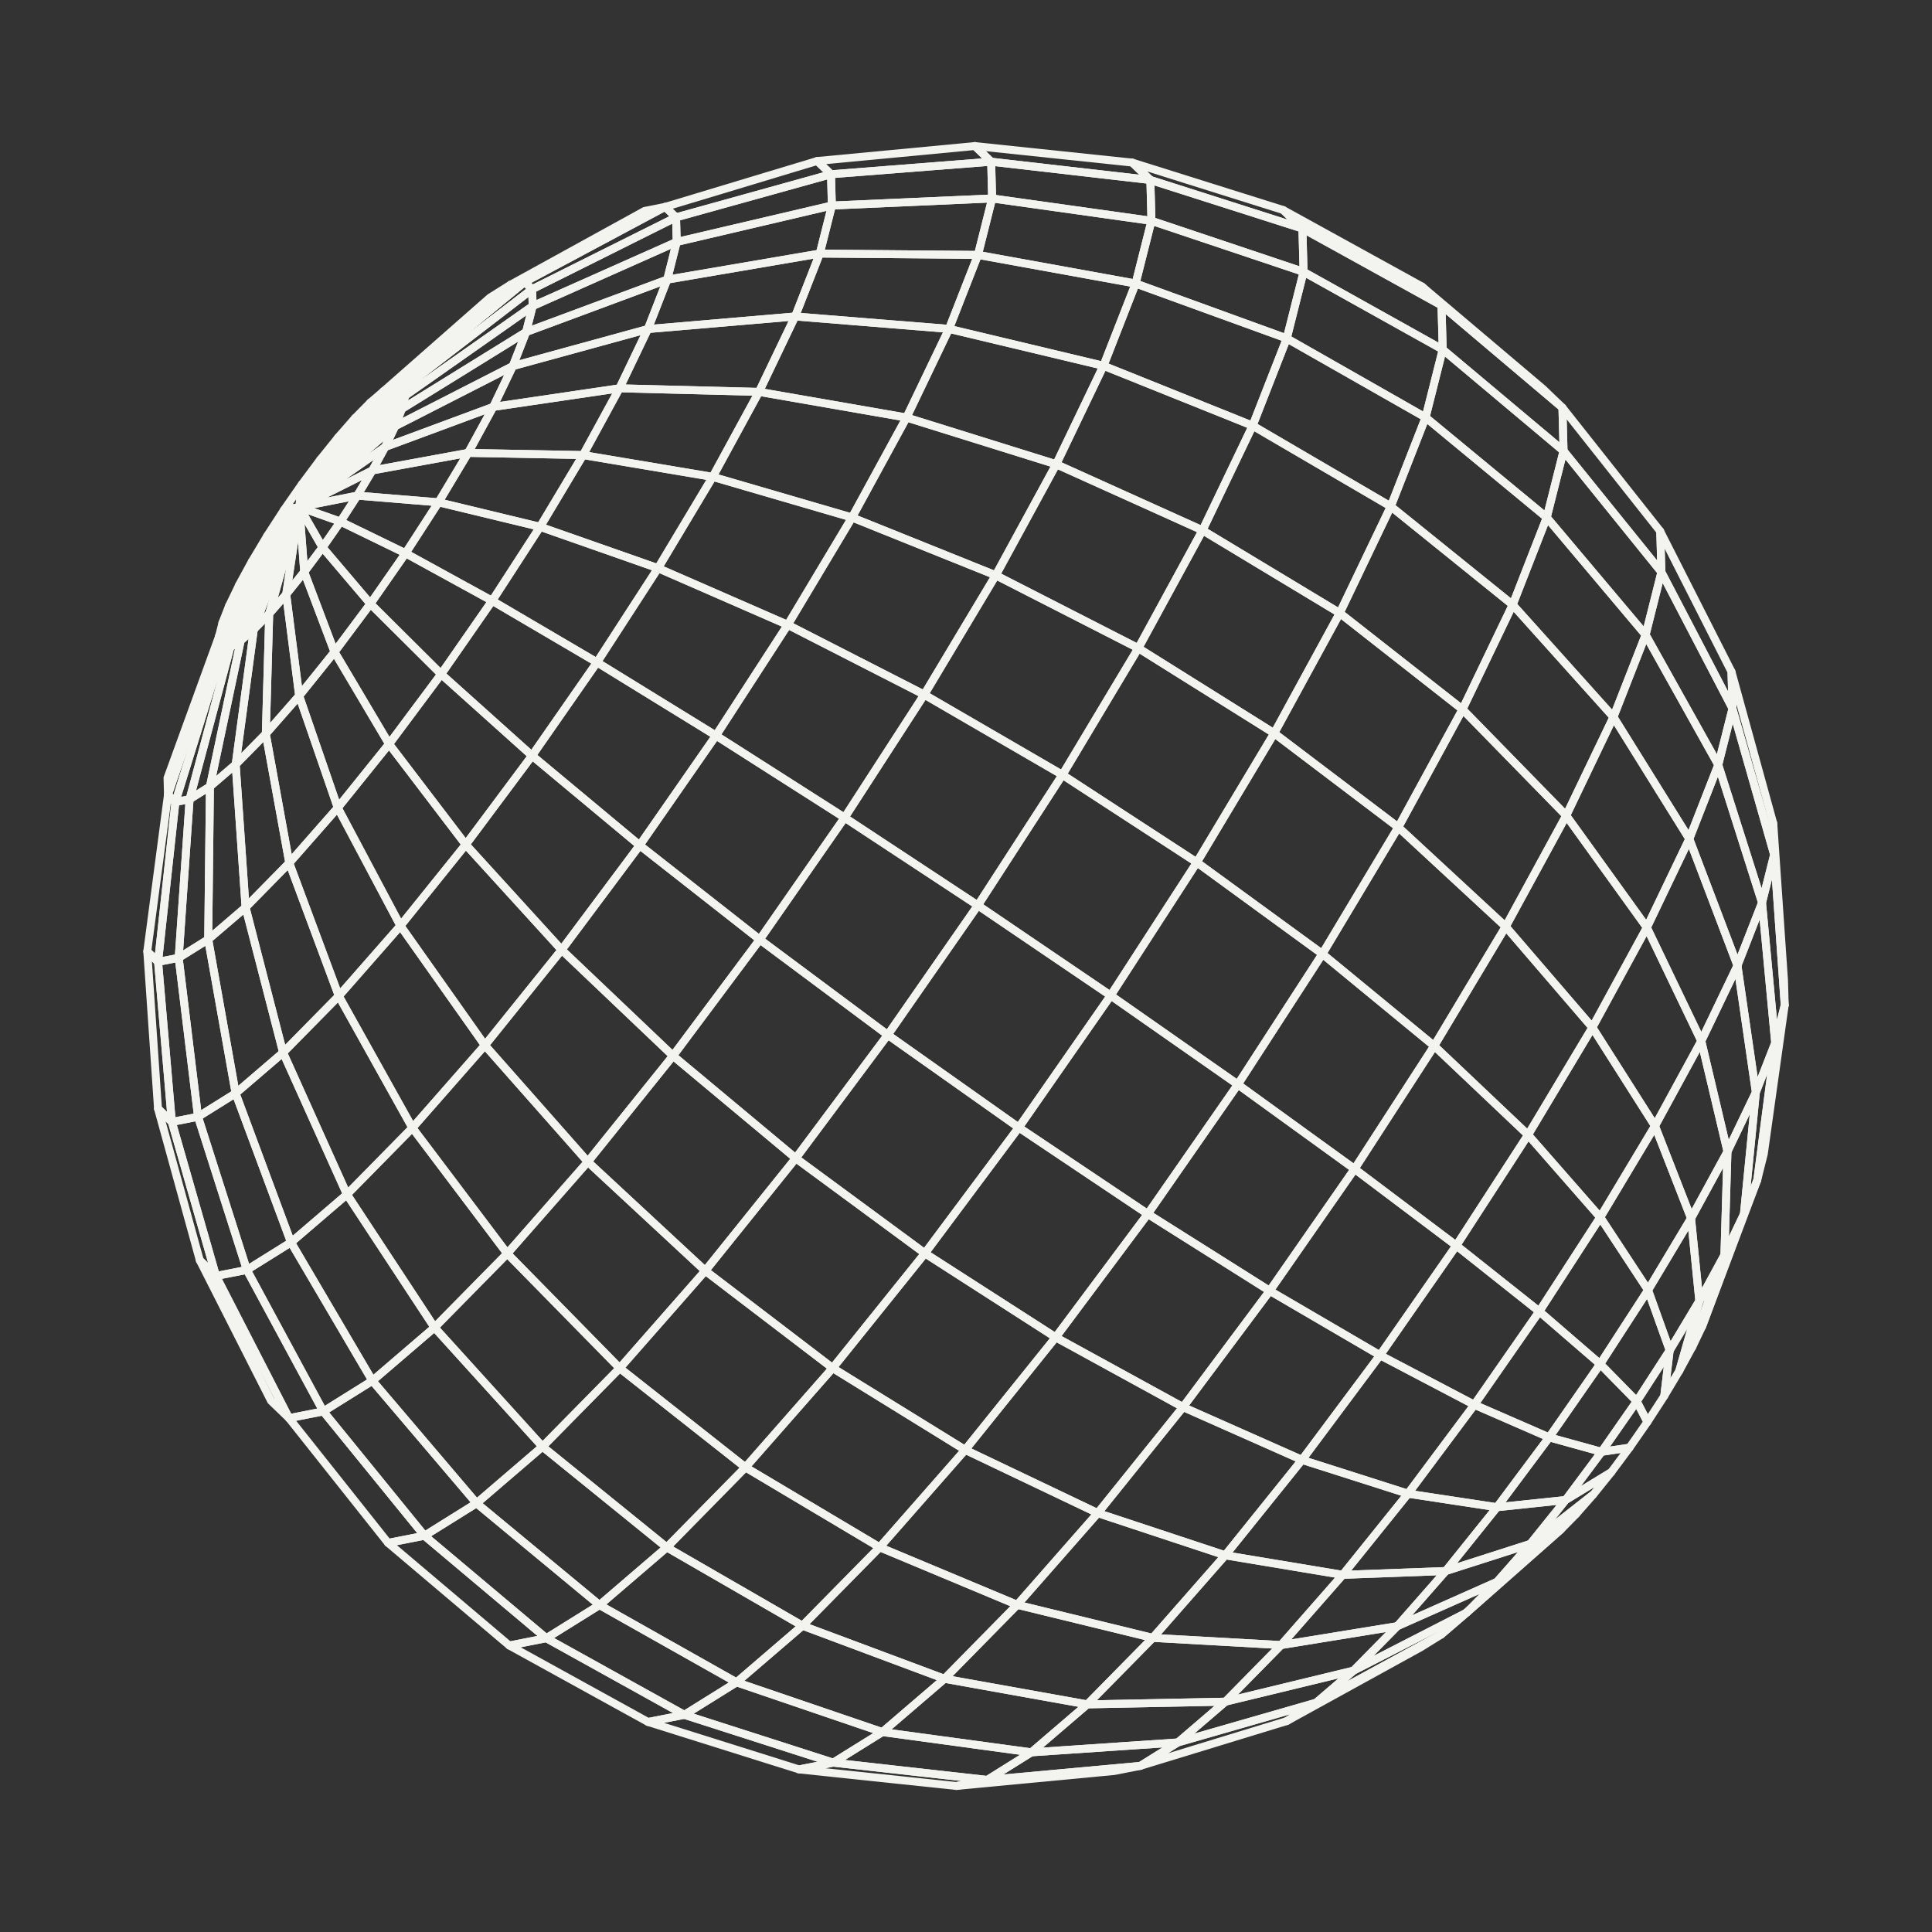 <svg xmlns="http://www.w3.org/2000/svg" width="136" height="136" fill="none"><rect width="100%" height="100%" fill="#333333" stroke="none"/><path fill="#F3F3EF" d="M101.444 115.344a.278.278 0 0 1-.183-.487l8.43-7.397a.278.278 0 0 1 .365.421l-6.619 5.841-.004.002-1.808 1.553a.28.28 0 0 1-.181.067M119.817 93.656a.278.278 0 0 1-.26-.376l2.943-7.909.94-2.4a.28.28 0 0 1 .359-.16.28.28 0 0 1 .16.359l-3.883 10.31a.28.28 0 0 1-.259.176M125.633 71.034a.28.28 0 0 1-.277-.26l-.744-10.594-.061-2.213a.28.28 0 0 1 .265-.286c.13-.002.281.11.29.26l.757 11.067.048 1.74a.28.28 0 0 1-.264.286z"/><path fill="#F3F3EF" d="M90.574 121.432a.278.278 0 0 1-.147-.514l2.076-1.298.014-.007 8.793-4.791a.276.276 0 0 1 .373.104.277.277 0 0 1-.092.376l-1.434.892-9.449 5.204a.3.3 0 0 1-.135.034M27.003 27.814a.278.278 0 0 1-.184-.488l7.502-6.598 1.47-.921a.279.279 0 0 1 .329.447l-8.206 7.039-.765.478a.3.3 0 0 1-.146.043M109.98 28.97a.28.28 0 0 1-.179-.065l-8.511-7.198-1.387-1.339a.278.278 0 0 1 .373-.412l8.536 7.223 1.362 1.313a.278.278 0 0 1-.194.478M67.325 126a.279.279 0 0 1-.054-.551l2.169-.427.028-.004 10.78-.989c.167-.019.28.091.3.237a.28.28 0 0 1-.221.313l-1.847.364-11.13 1.056z"/><path fill="#F3F3EF" d="M35.94 20.321a.279.279 0 0 1-.134-.522l9.435-5.193a.3.3 0 0 1 .08-.03l1.448-.287c.13-.032.27.049.316.18a.28.28 0 0 1-.131.338l-9.888 5.287a.2.2 0 0 1-.078.028l-.995.194a.2.2 0 0 1-.053.005M103.253 113.791a.27.27 0 0 1-.201-.087.277.277 0 0 1 .002-.386l2.121-2.157q.01-.008.018-.017l5.577-4.781a.278.278 0 0 1 .379.406l-1.078 1.098-6.633 5.855a.3.3 0 0 1-.185.069M123.698 83.35a.278.278 0 0 1-.276-.314l1.265-9.66.675-2.689a.278.278 0 0 1 .545.106l-1.473 10.488-.467 1.859a.275.275 0 0 1-.269.21M11.823 56.228l-.042-.004a.276.276 0 0 1-.236-.266l-.031-1.192a.3.3 0 0 1 .017-.102l3.63-9.98a.27.27 0 0 1 .306-.179c.132.022.23.134.234.267l.016.608a.3.3 0 0 1-.015.097L12.086 56.04a.28.28 0 0 1-.263.188M119.112 95.12a.278.278 0 0 1-.262-.37l2.273-6.5 1.385-2.902a.284.284 0 0 1 .36-.136.28.28 0 0 1 .152.354l-2.943 7.91-.713 1.487a.28.28 0 0 1-.252.158"/><path fill="#F3F3EF" d="M27.735 27.36a.28.28 0 0 1-.18-.49l8.205-7.039a.3.3 0 0 1 .128-.061l.995-.194a.279.279 0 0 1 .23.489l-8.693 7.132a.3.3 0 0 1-.123.058l-.508.1a.3.3 0 0 1-.054.005M20.348 100.108a.28.28 0 0 1-.194-.079l-1.27-1.223a.3.3 0 0 1-.053-.074l-5.012-9.886a.28.28 0 0 1 .082-.35c.112-.08.26-.069.36.025l1.138 1.1q.033.033.054.073l5.142 10.008a.278.278 0 0 1-.247.406m-1.043-1.67.03.03-1.158-2.256zM101.472 21.773a.3.3 0 0 1-.134-.035l-9.792-5.409a.3.3 0 0 1-.059-.043l-1.348-1.3a.28.28 0 0 1-.03-.365.28.28 0 0 1 .359-.078l9.766 5.382q.031.018.059.043l1.373 1.326a.278.278 0 0 1-.194.479M15.438 45.666a.278.278 0 0 1-.278-.27l-.017-.608a.3.3 0 0 1 .042-.156l5.65-9.087a.28.28 0 0 1 .38-.091.28.28 0 0 1 .097.378l-5.633 9.695a.28.28 0 0 1-.241.139"/><path fill="#F3F3EF" d="M15.422 45.058a.279.279 0 0 1-.27-.346l.236-.932a.3.3 0 0 1 .037-.086l5.415-8.156a.275.275 0 0 1 .382-.08.277.277 0 0 1 .086.382l-5.65 9.087a.28.28 0 0 1-.236.131"/><path fill="#F3F3EF" d="M15.655 44.126a.3.3 0 0 1-.128-.031.28.28 0 0 1-.131-.349l.477-1.222 4.97-6.993a.279.279 0 0 1 .459.315L15.887 44a.28.28 0 0 1-.232.125"/><path fill="#F3F3EF" d="M16.135 42.904a.277.277 0 0 1-.25-.399l.705-1.464 4.263-5.52a.279.279 0 0 1 .448.332l-4.939 6.934a.28.28 0 0 1-.227.117"/><path fill="#F3F3EF" d="M16.84 41.44a.28.28 0 0 1-.245-.412l.898-1.652 3.37-3.867a.28.28 0 0 1 .386-.032.28.28 0 0 1 .044.386l-4.233 5.469a.28.28 0 0 1-.22.107"/><path fill="#F3F3EF" d="M17.74 39.788a.277.277 0 0 1-.239-.42l1.06-1.774a.3.3 0 0 1 .053-.064l2.273-2.044a.277.277 0 0 1 .381.009c.105.102.112.269.014.38l-3.334 3.818a.27.27 0 0 1-.209.095"/><path fill="#F3F3EF" d="M18.8 38.014a.277.277 0 0 1-.234-.43l1.187-1.83a.28.28 0 0 1 .179-.12l1.087-.215a.28.28 0 0 1 .303.149.276.276 0 0 1-.063.33l-2.273 2.045a.28.28 0 0 1-.186.071"/><path fill="#F3F3EF" d="M19.984 36.184a.279.279 0 0 1-.228-.437l1.26-1.81a.28.28 0 0 1 .505.188l-.173 1.596a.28.28 0 0 1-.223.244l-1.088.214a.3.3 0 0 1-.053.005m.866-1.034-.245.35.212-.041z"/><path fill="#F3F3EF" d="M21.073 35.97a.28.28 0 0 1-.277-.308l.174-1.595a.3.3 0 0 1 .053-.137l1.288-1.73a.286.286 0 0 1 .363-.074.28.28 0 0 1 .115.352l-1.46 3.325a.28.28 0 0 1-.256.167"/><path fill="#F3F3EF" d="M21.073 35.97a.278.278 0 0 1-.255-.39l1.46-3.324a.3.3 0 0 1 .039-.063l1.268-1.576a.28.28 0 0 1 .372-.057c.12.081.158.24.089.367l-2.73 4.901a.28.28 0 0 1-.243.142"/><path fill="#F3F3EF" d="M21.072 35.97a.279.279 0 0 1-.244-.414l2.729-4.9a.4.4 0 0 1 .034-.048l1.195-1.365a.278.278 0 0 1 .445.331l-3.924 6.265a.28.28 0 0 1-.235.131"/><path fill="#F3F3EF" d="M21.072 35.97a.278.278 0 0 1-.236-.425l3.924-6.266a.2.2 0 0 1 .038-.047l1.082-1.098a.277.277 0 0 1 .375-.02.28.28 0 0 1 .052.371l-5.006 7.364a.28.28 0 0 1-.23.121"/><path fill="#F3F3EF" d="M21.073 35.97a.277.277 0 0 1-.23-.435l5.007-7.362a.3.3 0 0 1 .048-.055l.926-.794a.278.278 0 0 1 .405.376l-5.931 8.156a.28.28 0 0 1-.225.114"/><path fill="#F3F3EF" d="M21.073 35.97a.28.28 0 0 1-.224-.442l5.931-8.157a.3.3 0 0 1 .079-.072l.73-.454a.279.279 0 0 1 .367.406l-6.663 8.611a.28.28 0 0 1-.22.108"/><path fill="#F3F3EF" d="M21.073 35.97a.28.28 0 0 1-.22-.449l6.663-8.61a.3.3 0 0 1 .166-.103l.508-.1a.28.28 0 0 1 .292.131c.06.1.052.228-.024.32l-7.17 8.71a.27.27 0 0 1-.215.101M15.203 90.1a.28.28 0 0 1-.193-.079l-1.139-1.1a.3.3 0 0 1-.074-.126l-2.943-10.679a.277.277 0 0 1 .46-.274l.975.936a.3.3 0 0 1 .075.123l3.107 10.843a.28.28 0 0 1-.268.355m-.89-1.527.336.326-2.799-9.773-.19-.183zM124.887 60.44a.28.28 0 0 1-.268-.203l-2.933-10.292-.08-2.657a.28.28 0 0 1 .237-.283c.151-.013.272.066.309.2l2.943 10.68.07 2.268a.277.277 0 0 1-.278.286m-2.663-10.884.009.306 2.301 8.051zM105.374 111.634a.277.277 0 0 1-.209-.461l2.351-2.675.038-.036 4.424-3.471a.278.278 0 0 1 .38.402l-1.199 1.365-5.605 4.81a.28.28 0 0 1-.18.066"/><path fill="#F3F3EF" d="M15.71 45.922a.28.28 0 0 1-.193-.077l-.269-.256a.28.28 0 0 1-.049-.341l5.634-9.696a.279.279 0 0 1 .486.272l-5.365 9.952a.28.28 0 0 1-.244.146M67.325 126l-.03-.001-11.08-1.167a.28.28 0 0 1-.248-.264.28.28 0 0 1 .224-.286l2.409-.476c.028-.007.055-.004.084-.004l10.84 1.216a.279.279 0 0 1 .023.55l-2.169.427a.3.3 0 0 1-.053.005m-9.22-1.529 9.207.97.358-.071-9.005-1.01zM12.097 79.256a.28.28 0 0 1-.192-.078l-.975-.936a.27.27 0 0 1-.085-.181l-.756-11.068a.28.28 0 0 1 .16-.271.28.28 0 0 1 .31.052l.762.736a.28.28 0 0 1 .083.176l.97 11.267a.28.28 0 0 1-.277.303m-.704-1.34.363.349-.897-10.427-.166-.161zM91.682 16.364a.3.3 0 0 1-.084-.013l-10.705-3.416a.3.3 0 0 1-.11-.065l-1.269-1.224a.28.28 0 0 1-.046-.342.28.28 0 0 1 .323-.123l10.627 3.34a.3.3 0 0 1 .11.066l1.348 1.299a.278.278 0 0 1-.194.478m-10.558-3.94 9.505 3.033-.44-.424-9.437-2.967z"/><path fill="#F3F3EF" d="M11.128 67.988a.28.28 0 0 1-.194-.078l-.762-.736a.28.28 0 0 1-.082-.236l1.457-11.024a.278.278 0 0 1 .47-.164l.525.506a.28.28 0 0 1 .083.23l-1.22 11.254a.28.28 0 0 1-.277.248m-.468-1.117.252.244 1.145-10.553-.03-.03z"/><path fill="#F3F3EF" d="M12.347 56.735a.28.28 0 0 1-.194-.078l-.525-.507a.28.28 0 0 1-.07-.29l3.617-10.562a.28.28 0 0 1 .196-.18.28.28 0 0 1 .259.068l.269.257a.28.28 0 0 1 .073.283l-3.36 10.813a.28.28 0 0 1-.265.196m-.205-.862.073.07.96-3.085zM118.212 96.771a.28.28 0 0 1-.268-.355l1.409-4.913 1.789-3.294a.275.275 0 0 1 .357-.12.28.28 0 0 1 .15.346l-2.274 6.5-.919 1.691a.28.28 0 0 1-.244.145m1.789-5.305-.136.248-.217.76zM21.073 35.97a.277.277 0 0 1-.214-.455l7.17-8.71a.28.28 0 0 1 .2-.102.28.28 0 0 1 .21.08l.265.259a.28.28 0 0 1 .014.382l-7.436 8.452a.28.28 0 0 1-.209.094M80.27 124.584a.28.28 0 0 1-.252-.163.28.28 0 0 1 .105-.351l2.647-1.65a.2.2 0 0 1 .07-.031l9.735-2.799a.277.277 0 0 1 .225.502l-2.078 1.298a.2.2 0 0 1-.066.029l-10.305 3.152a.3.3 0 0 1-.08.013m2.761-1.672-.813.508 8.24-2.521.363-.227zM80.975 12.948l-.032-.002L69.74 11.66a.3.3 0 0 1-.162-.077l-1.143-1.102a.28.28 0 0 1-.059-.318c.05-.107.15-.179.282-.16l11.078 1.166c.062.007.12.034.165.077l1.269 1.223a.279.279 0 0 1-.194.478m-11.079-1.83 10.295 1.18-.61-.585-10.178-1.07z"/><path fill="#F3F3EF" d="M92.651 120.135a.279.279 0 0 1-.18-.49l2.63-2.256a.3.3 0 0 1 .053-.036l7.971-4.088a.278.278 0 0 1 .308.459l-1.808 1.553-8.84 4.823a.3.3 0 0 1-.134.035m2.787-2.302-.602.517 6.476-3.529zM28.507 27.519a.28.28 0 0 1-.195-.08l-.266-.259a.28.28 0 0 1-.083-.21.28.28 0 0 1 .101-.204l8.693-7.132a.277.277 0 0 1 .37.015l.526.507a.28.28 0 0 1 .085.215.28.28 0 0 1-.109.205l-8.953 6.885a.28.28 0 0 1-.17.058m8.412-7.298-3.87 3.175 3.985-3.063zM107.725 108.959a.28.28 0 0 1-.197-.083.276.276 0 0 1-.019-.369l2.484-3.091a.3.3 0 0 1 .071-.062l3.21-1.956a.278.278 0 0 1 .362.412l-1.27 1.574-4.469 3.516a.28.28 0 0 1-.172.059m2.67-3.155-.933 1.161 2.516-1.974.237-.297zM58.497 12.545a.28.28 0 0 1-.192-.078l-.971-.934a.277.277 0 0 1 .167-.477l11.102-1.052c.07-.016.16.02.22.077l1.142 1.102a.278.278 0 0 1-.172.477l-11.274.884zm-.341-.992.444.427 10.534-.826-.607-.585z"/><path fill="#F3F3EF" d="M47.589 15.578a.27.27 0 0 1-.193-.078l-.765-.738a.28.28 0 0 1-.078-.265.28.28 0 0 1 .19-.201l10.703-3.23a.28.28 0 0 1 .273.067l.97.934a.277.277 0 0 1-.118.468l-10.908 3.033a.3.3 0 0 1-.074.01m-.231-.886.309.297 10.287-2.86-.503-.483z"/><path fill="#F3F3EF" d="M37.46 20.634a.28.28 0 0 1-.194-.078l-.525-.507a.278.278 0 0 1 .063-.445l9.887-5.287a.274.274 0 0 1 .324.045l.765.738a.28.28 0 0 1 .082.242.28.28 0 0 1-.15.206l-10.128 5.057a.3.3 0 0 1-.124.029m-.058-.72.11.104 9.599-4.792-.336-.323zM117.151 98.546a.278.278 0 0 1-.276-.312l.384-3.21a.3.3 0 0 1 .037-.11l2.086-3.477a.28.28 0 0 1 .507.22l-1.41 4.913a.3.3 0 0 1-.029.065l-1.061 1.775a.28.28 0 0 1-.238.136m.653-3.396-.222 1.853.372-.622.815-2.84zM15.708 45.922a.28.28 0 0 1-.225-.112.28.28 0 0 1-.02-.298l5.364-9.952a.278.278 0 0 1 .495.255l-4.854 9.852a.28.28 0 0 1-.196.15l-.51.1a.3.3 0 0 1-.054.005M110.21 105.869a.28.28 0 0 1-.223-.445l2.527-3.39a.28.28 0 0 1 .182-.109l1.968-.294a.29.29 0 0 1 .28.133.28.28 0 0 1-.015.308l-1.287 1.729a.3.3 0 0 1-.078.071l-3.209 1.956a.3.3 0 0 1-.145.041m2.681-3.411-1.6 2.149 1.937-1.181.852-1.145zM122.761 85.747a.278.278 0 0 1-.277-.305l.842-8.579a.3.3 0 0 1 .018-.074l1.361-3.48a.27.27 0 0 1 .328-.167.28.28 0 0 1 .206.305l-1.264 9.66-.955 2.463a.28.28 0 0 1-.259.177m1.115-8.792-.642 6.543.206-.527.954-7.342zM56.245 124.833a.3.3 0 0 1-.083-.013l-10.627-3.339a.279.279 0 0 1 .03-.539l2.555-.502a.3.3 0 0 1 .139.007l10.479 3.367a.28.28 0 0 1 .193.282.28.28 0 0 1-.224.256l-2.408.476a.3.3 0 0 1-.054.005m-9.5-3.556 9.515 2.99 1.284-.252L48.157 121z"/><path fill="#F3F3EF" d="M115.967 100.373h-.014a.28.28 0 0 1-.234-.15l-.751-1.45a.28.28 0 0 1 .014-.28l2.321-3.587a.28.28 0 0 1 .328-.11.28.28 0 0 1 .181.295l-.383 3.21a.3.3 0 0 1-.043.118l-1.186 1.827a.28.28 0 0 1-.233.127m-.43-1.713.457.882.891-1.372.233-1.953z"/><path fill="#F3F3EF" d="M112.737 102.479a.279.279 0 0 1-.228-.438l2.477-3.555c.056-.08.15-.143.246-.118a.28.28 0 0 1 .23.148l.751 1.45a.28.28 0 0 1-.019.288l-1.261 1.812a.27.27 0 0 1-.187.116l-1.968.294q-.02.002-.041.003m2.443-3.297-1.846 2.648 1.211-.181 1.096-1.575zM21.073 35.97a.28.28 0 0 1-.187-.073.277.277 0 0 1-.022-.388l7.436-8.452a.27.27 0 0 1 .304-.078.28.28 0 0 1 .184.254l.018.606a.28.28 0 0 1-.077.2l-7.454 7.844a.28.28 0 0 1-.202.087M121.954 50.148a.28.28 0 0 1-.246-.15l-5.004-9.6a.3.3 0 0 1-.032-.12l-.082-2.873a.28.28 0 0 1 .21-.277.276.276 0 0 1 .316.144l5.015 9.883a.3.3 0 0 1 .031.118l.07 2.589a.28.28 0 0 1-.278.286m-4.728-9.95 4.418 8.472-.038-1.319-4.425-8.721zM124.962 73.69q-.011 0-.022-.002a.28.28 0 0 1-.255-.251l-.926-9.871a.3.3 0 0 1 .007-.094l.852-3.379c.033-.132.15-.232.294-.209.135.012.243.12.252.258l.744 10.594q.003.046-.008.087l-.669 2.656a.28.28 0 0 1-.269.21m-.645-10.128.77 8.212.263-1.043-.618-8.814z"/><path fill="#F3F3EF" d="M16.22 45.822a.28.28 0 0 1-.25-.401l4.853-9.852a.28.28 0 0 1 .368-.13.28.28 0 0 1 .137.365L17.203 45.2a.3.3 0 0 1-.108.125l-.728.455a.3.3 0 0 1-.148.042"/><path fill="#F3F3EF" d="M12.348 56.735a.277.277 0 0 1-.265-.36l3.36-10.813a.28.28 0 0 1 .211-.191l.51-.1a.278.278 0 0 1 .324.345l-2.87 10.716a.28.28 0 0 1-.216.201l-1 .197a.3.3 0 0 1-.054.005m2.959-8.861-2.555 8.22.372-.074zM21.073 35.97a.278.278 0 0 1-.201-.469l7.454-7.845a.277.277 0 0 1 .47.259l-.234.932a.3.3 0 0 1-.077.133l-7.22 6.913a.28.28 0 0 1-.192.077M45.618 121.494a.3.3 0 0 1-.135-.035l-9.766-5.383a.28.28 0 0 1-.14-.286.28.28 0 0 1 .221-.231l2.603-.513a.27.27 0 0 1 .189.03l9.718 5.393a.278.278 0 0 1-.08.517l-2.556.503a.3.3 0 0 1-.054.005m-8.962-5.536 9.008 4.965 1.71-.336-8.965-4.975z"/><path fill="#F3F3EF" d="M28.525 28.125a.28.28 0 0 1-.278-.27l-.018-.607a.28.28 0 0 1 .109-.228l8.953-6.885a.279.279 0 0 1 .447.213l.035 1.189a.28.28 0 0 1-.118.234l-8.97 6.304a.3.3 0 0 1-.16.05m8.673-7.217L29.59 26.76l7.624-5.356zM116.954 40.548a.28.28 0 0 1-.217-.104l-6.888-8.528a.27.27 0 0 1-.062-.167l-.082-3.05a.28.28 0 0 1 .184-.269.275.275 0 0 1 .312.089l6.889 8.705a.28.28 0 0 1 .06.166l.082 2.872a.275.275 0 0 1-.182.268.3.3 0 0 1-.096.018m-6.613-8.908 6.312 7.814-.057-1.956-6.313-7.978zM69.493 125.573a.278.278 0 0 1-.147-.514l3.108-1.942a.3.3 0 0 1 .129-.041l10.317-.697c.113-.027.244.069.283.191a.28.28 0 0 1-.116.322l-2.647 1.65a.3.3 0 0 1-.122.041l-10.779.989zm3.197-1.947-2.057 1.285 9.549-.876 1.646-1.027zM95.282 117.879a.277.277 0 0 1-.199-.473l3.078-3.129a.3.3 0 0 1 .086-.059l7.014-3.116a.278.278 0 0 1 .312.449l-2.121 2.157a.3.3 0 0 1-.072.052l-7.971 4.088a.3.3 0 0 1-.127.031m3.24-3.174-1.832 1.861 6.396-3.28 1.063-1.081zM16.946 45.367a.279.279 0 0 1-.255-.39l4.125-9.396a.278.278 0 0 1 .515.209l-3.203 8.605a.3.3 0 0 1-.08.114l-.921.791a.28.28 0 0 1-.181.067M11.126 67.988a.28.28 0 0 1-.188-.073.28.28 0 0 1-.089-.235l1.22-11.253a.28.28 0 0 1 .224-.244l1-.196a.276.276 0 0 1 .331.292l-.77 11.166a.28.28 0 0 1-.222.254l-1.452.284a.3.3 0 0 1-.054.005m1.475-11.298-1.158 10.674.872-.17.73-10.591zM35.854 116.111a.28.28 0 0 1-.18-.066l-8.536-7.223a.278.278 0 0 1 .125-.486l2.561-.502a.27.27 0 0 1 .234.06l8.578 7.213a.279.279 0 0 1-.126.486l-2.602.513a.3.3 0 0 1-.054.005m-7.915-7.34 7.992 6.763 1.903-.375-8.033-6.754z"/><path fill="#F3F3EF" d="M21.073 35.97a.277.277 0 0 1-.192-.48l7.22-6.912a.279.279 0 0 1 .45.302l-.477 1.224a.3.3 0 0 1-.08.111l-6.741 5.69a.28.28 0 0 1-.18.065M121.386 88.62a.277.277 0 0 1-.278-.286l.216-7.282a.3.3 0 0 1 .027-.112l1.999-4.17a.279.279 0 0 1 .529.148l-.843 8.578a.3.3 0 0 1-.026.093l-1.373 2.874a.28.28 0 0 1-.251.158m.492-7.493-.175 5.906.784-1.64.684-6.96zM12.097 79.256a.27.27 0 0 1-.167-.056.27.27 0 0 1-.11-.198l-.97-11.268a.28.28 0 0 1 .224-.297l1.451-.285a.279.279 0 0 1 .33.24l1.36 11.19a.28.28 0 0 1-.221.306l-1.843.363a.3.3 0 0 1-.054.005m-.67-11.322.92 10.71 1.285-.252-1.293-10.636zM27.318 108.888a.28.28 0 0 1-.219-.106l-6.97-8.78a.278.278 0 0 1 .164-.446l2.412-.475a.27.27 0 0 1 .27.097l7.119 8.753a.28.28 0 0 1-.162.449l-2.56.502a.3.3 0 0 1-.055.006m-6.47-8.874 6.582 8.29 1.94-.381-6.721-8.264z"/><path fill="#F3F3EF" d="M17.87 44.576a.3.3 0 0 1-.15-.044c-.11-.07-.157-.209-.11-.332l3.203-8.605a.27.27 0 0 1 .346-.167.28.28 0 0 1 .182.34l-2.12 7.505a.3.3 0 0 1-.069.12l-1.083 1.1a.28.28 0 0 1-.2.083m1.072-2.36-.358.96.12-.123zM20.346 100.108a.28.28 0 0 1-.247-.152l-5.143-10.008a.28.28 0 0 1 .194-.4l2.174-.427a.28.28 0 0 1 .298.14l5.38 9.96c.043.079.046.171.007.25a.28.28 0 0 1-.197.156l-2.412.475a.3.3 0 0 1-.054.006m-4.725-10.086 4.876 9.494 1.837-.363-5.104-9.446z"/><path fill="#F3F3EF" d="M15.206 90.1a.28.28 0 0 1-.268-.202L11.83 79.055a.28.28 0 0 1 .214-.35l1.842-.363a.28.28 0 0 1 .32.188l3.438 10.78a.28.28 0 0 1-.026.225.28.28 0 0 1-.186.132l-2.174.427a.3.3 0 0 1-.053.005M12.45 79.191l2.953 10.307 1.616-.318-3.267-10.246zM82.917 122.934a.279.279 0 0 1-.181-.49l3.347-2.87a.3.3 0 0 1 .115-.059l9.019-2.185a.278.278 0 0 1 .246.482l-2.63 2.256a.25.25 0 0 1-.104.055l-9.735 2.799a.3.3 0 0 1-.077.012m3.477-2.893-2.327 1.994 8.45-2.429 1.705-1.462zM37.497 21.823a.277.277 0 0 1-.279-.271l-.034-1.189a.28.28 0 0 1 .154-.256l10.127-5.056a.28.28 0 0 1 .403.241l.047 1.73a.28.28 0 0 1-.165.261l-10.14 4.515a.3.3 0 0 1-.113.025m.248-1.298.017.596 9.592-4.27-.031-1.108zM110.064 32.02a.27.27 0 0 1-.178-.066l-8.505-7.139a.27.27 0 0 1-.1-.205l-.088-3.108a.28.28 0 0 1 .458-.22l8.511 7.197c.06.051.096.126.099.205l.082 3.05a.28.28 0 0 1-.279.286m-8.231-7.55 7.937 6.66-.062-2.306-7.941-6.715zM124.037 63.818a.28.28 0 0 1-.265-.193l-3.082-9.698a.3.3 0 0 1-.004-.153l1.001-3.973a.28.28 0 0 1 .265-.21h.004a.28.28 0 0 1 .268.203l2.933 10.292a.3.3 0 0 1 .001.143l-.852 3.379a.28.28 0 0 1-.26.21zm-2.793-9.985 2.762 8.691.594-2.359-2.627-9.222zM21.072 35.97a.28.28 0 0 1-.221-.109.277.277 0 0 1 .041-.382l6.741-5.69a.28.28 0 0 1 .35-.007.28.28 0 0 1 .081.341l-.7 1.462a.3.3 0 0 1-.093.107l-6.04 4.228a.28.28 0 0 1-.16.05m5.93-4.92-1.05.887.941-.659zM13.347 56.539a.27.27 0 0 1-.165-.056.28.28 0 0 1-.104-.294l2.87-10.717a.28.28 0 0 1 .121-.164l.729-.455a.277.277 0 0 1 .42.294l-2.17 10.277a.28.28 0 0 1-.124.179l-1.43.893a.3.3 0 0 1-.147.043m3.11-10.817-2.658 9.928.73-.456 2.009-9.523z"/><path fill="#F3F3EF" d="M18.954 43.476a.28.28 0 0 1-.268-.354l2.12-7.506a.28.28 0 0 1 .327-.196c.143.03.238.168.216.313l-.925 6.141a.3.3 0 0 1-.067.142l-1.194 1.365a.28.28 0 0 1-.209.095m1.185-3.452-.582 2.062.328-.375z"/><path fill="#F3F3EF" d="M21.073 35.97a.28.28 0 0 1-.238-.136.276.276 0 0 1 .08-.37l6.04-4.228a.278.278 0 0 1 .403.362l-.904 1.651a.27.27 0 0 1-.12.116l-5.136 2.576a.3.3 0 0 1-.125.03m5.226-3.595-1.945 1.36 1.654-.83zM98.36 114.75a.279.279 0 0 1-.209-.461l3.411-3.883a.27.27 0 0 1 .124-.082l5.955-1.908a.278.278 0 0 1 .294.448l-2.352 2.675a.3.3 0 0 1-.096.071l-7.014 3.116a.3.3 0 0 1-.113.024m3.569-3.92-2.523 2.873 5.799-2.577 1.648-1.873zM47.636 17.308a.28.28 0 0 1-.278-.27l-.047-1.73a.28.28 0 0 1 .204-.276l10.908-3.033a.277.277 0 0 1 .353.26l.06 2.202a.28.28 0 0 1-.214.278L47.7 17.3a.3.3 0 0 1-.064.008m.238-1.798.032 1.17 10.367-2.43-.044-1.62zM101.558 24.88a.3.3 0 0 1-.136-.035l-9.797-5.466a.28.28 0 0 1-.142-.235l-.083-3.05a.278.278 0 0 1 .413-.252l9.792 5.409a.28.28 0 0 1 .144.236l.087 3.108a.28.28 0 0 1-.278.286m-9.523-5.91 9.23 5.152-.068-2.461-9.227-5.097zM123.601 77.168h-.032a.28.28 0 0 1-.244-.238l-1.295-8.921a.3.3 0 0 1 .017-.141l1.729-4.43a.284.284 0 0 1 .298-.174.28.28 0 0 1 .238.25l.926 9.872a.3.3 0 0 1-.018.127l-1.36 3.478a.28.28 0 0 1-.259.177m-1.009-9.166 1.133 7.807.953-2.438-.81-8.637zM28.292 29.057a.277.277 0 0 1-.27-.346l.235-.932a.28.28 0 0 1 .109-.16l8.97-6.302a.28.28 0 0 1 .318-.002.28.28 0 0 1 .111.297l-.46 1.828a.28.28 0 0 1-.123.169l-8.744 5.407a.3.3 0 0 1-.146.041m.48-1.042-.043.167 8.064-4.987.25-.993zM69.493 125.573l-.03-.001-10.84-1.216a.28.28 0 0 1-.241-.216.28.28 0 0 1 .124-.297l3.46-2.153a.28.28 0 0 1 .184-.04l10.488 1.427a.278.278 0 0 1 .11.512l-3.108 1.941a.27.27 0 0 1-.147.043m-10.012-1.681 9.946 1.115 2.374-1.482-9.626-1.311z"/><path fill="#F3F3EF" d="M20.146 42.111a.28.28 0 0 1-.276-.32l.926-6.14c.022-.141.114-.259.286-.237a.28.28 0 0 1 .267.258l.342 4.565a.28.28 0 0 1-.06.194l-1.268 1.577a.28.28 0 0 1-.217.103m.833-3.938-.405 2.684.554-.688z"/><path fill="#F3F3EF" d="M21.073 35.97a.278.278 0 0 1-.125-.527l5.137-2.576a.278.278 0 0 1 .363.391l-1.06 1.774a.28.28 0 0 1-.185.13l-4.076.803a.3.3 0 0 1-.054.005m4.408-2.177-2.455 1.231 1.948-.383zM119.623 91.859a.281.281 0 0 1-.277-.25l-.583-5.82a.3.3 0 0 1 .033-.161l2.565-4.701a.28.28 0 0 1 .317-.135.28.28 0 0 1 .205.276l-.217 7.282a.26.26 0 0 1-.035.126l-1.764 3.238a.28.28 0 0 1-.244.145m-.297-6.04.485 4.837 1.301-2.388.18-6.054zM58.557 14.747a.28.28 0 0 1-.278-.27l-.06-2.203a.28.28 0 0 1 .256-.284l11.274-.884a.25.25 0 0 1 .208.07c.056.052.09.124.092.2l.07 2.585a.28.28 0 0 1-.266.286l-11.283.5zm.225-2.224.046 1.656 10.727-.476-.054-2.02zM91.764 19.415a.3.3 0 0 1-.088-.015L80.967 15.81a.28.28 0 0 1-.19-.257l-.078-2.875a.28.28 0 0 1 .112-.23.27.27 0 0 1 .251-.043l10.705 3.416a.28.28 0 0 1 .194.258l.082 3.05a.278.278 0 0 1-.278.286M81.33 15.343l10.147 3.403-.067-2.455-10.143-3.237z"/><path fill="#F3F3EF" d="m81.056 15.823-.039-.003-11.214-1.576a.28.28 0 0 1-.24-.268l-.069-2.585a.28.28 0 0 1 .09-.213c.06-.055.128-.072.22-.072l11.205 1.287a.28.28 0 0 1 .247.269l.078 2.875a.278.278 0 0 1-.278.286m-10.942-2.097 10.654 1.497-.062-2.305-10.646-1.222zM21.415 40.535a.277.277 0 0 1-.277-.258l-.342-4.564a.275.275 0 0 1 .195-.286.27.27 0 0 1 .323.127l1.63 2.84a.28.28 0 0 1-.018.305l-1.288 1.725a.28.28 0 0 1-.223.111m.027-3.64.195 2.6.733-.983z"/><path fill="#F3F3EF" d="M23.967 36.996a.3.3 0 0 1-.092-.017l-2.895-1.025a.278.278 0 0 1 .038-.535l4.077-.803a.27.27 0 0 1 .285.117.28.28 0 0 1 .003.308L24.2 36.869a.28.28 0 0 1-.233.127m-1.845-1.227 1.73.613.707-1.093z"/><path fill="#F3F3EF" d="M22.703 38.81h-.013a.28.28 0 0 1-.228-.14l-1.63-2.84a.28.28 0 0 1 .027-.316.28.28 0 0 1 .306-.084l2.895 1.026a.277.277 0 0 1 .136.42l-1.265 1.815a.28.28 0 0 1-.228.12m-1.014-2.605 1.037 1.808.804-1.155zM101.77 110.867a.277.277 0 0 1-.216-.452l3.607-4.491a.27.27 0 0 1 .187-.102l4.832-.508a.26.26 0 0 1 .273.143.28.28 0 0 1-.027.308l-2.484 3.09a.3.3 0 0 1-.132.092l-5.955 1.908a.3.3 0 0 1-.085.012m3.752-4.504-2.955 3.679 4.994-1.601 2.013-2.504zM12.579 67.704a.276.276 0 0 1-.277-.298l.769-11.165a.28.28 0 0 1 .13-.217l1.43-.893a.27.27 0 0 1 .283-.007c.088.05.143.144.142.245l-.122 10.761a.28.28 0 0 1-.13.234l-2.078 1.297a.3.3 0 0 1-.148.043m1.037-11.283-.722 10.48 1.485-.928.115-10.101z"/><path fill="#F3F3EF" d="M14.778 55.645a.28.28 0 0 1-.272-.336l2.168-10.278a.3.3 0 0 1 .091-.154l.922-.791a.28.28 0 0 1 .315-.033.28.28 0 0 1 .142.282l-1.279 9.513a.28.28 0 0 1-.094.175l-1.812 1.555a.28.28 0 0 1-.181.067m2.42-10.406L15.22 54.62l1.11-.951 1.166-8.685zM120.956 54.12a.28.28 0 0 1-.243-.142l-5.115-9.153a.27.27 0 0 1-.027-.204l1.112-4.419a.28.28 0 0 1 .237-.208.27.27 0 0 1 .278.148l5.004 9.6c.032.06.04.129.023.195l-1 3.973a.276.276 0 0 1-.269.21m-4.819-9.47 4.72 8.444.803-3.19-4.617-8.857zM117.535 95.336l-.027-.001a.28.28 0 0 1-.235-.183l-1.522-4.245a.27.27 0 0 1 .023-.236l3.025-5.052a.29.29 0 0 1 .299-.13.28.28 0 0 1 .217.244l.583 5.819a.3.3 0 0 1-.038.172l-2.087 3.477a.28.28 0 0 1-.238.135m-1.216-4.493 1.28 3.569 1.736-2.896-.49-4.89zM58.654 124.357a.3.3 0 0 1-.085-.013l-10.48-3.366a.28.28 0 0 1-.063-.501l3.674-2.288a.28.28 0 0 1 .237-.027l10.266 3.501a.28.28 0 0 1 .187.231.28.28 0 0 1-.13.268l-3.459 2.153a.3.3 0 0 1-.148.042m-9.823-3.725 9.785 3.143L61.468 122l-9.586-3.268zM27.813 30.28a.28.28 0 0 1-.259-.379l.479-1.223a.3.3 0 0 1 .112-.136l8.744-5.408a.278.278 0 0 1 .405.339l-.938 2.4a.28.28 0 0 1-.132.145L27.94 30.25a.3.3 0 0 1-.127.03m.704-1.314-.178.456 7.538-3.851.596-1.524zM105.38 106.377a.28.28 0 0 1-.243-.141.28.28 0 0 1 .019-.304l3.673-4.918a.28.28 0 0 1 .298-.101l3.686 1.019a.278.278 0 0 1 .149.435l-2.528 3.391a.28.28 0 0 1-.193.11l-4.832.508zm3.781-4.877-3.177 4.255 4.077-.428 2.212-2.966z"/><path fill="#F3F3EF" d="M115.215 98.923a.28.28 0 0 1-.199-.084l-2.573-2.624a.28.28 0 0 1-.035-.347l3.372-5.206a.278.278 0 0 1 .495.058l1.522 4.244c.03.081.02.172-.028.245l-2.321 3.587a.28.28 0 0 1-.205.125q-.015.002-.028.002m-2.218-2.94 2.173 2.219 2.058-3.18-1.286-3.585z"/><path fill="#F3F3EF" d="M112.738 102.479a.3.3 0 0 1-.074-.011l-3.687-1.019a.28.28 0 0 1-.154-.427l3.591-5.161a.28.28 0 0 1 .205-.118.26.26 0 0 1 .222.082l2.573 2.624a.28.28 0 0 1 .03.354l-2.478 3.556a.28.28 0 0 1-.228.12m-3.234-1.461 3.119.862 2.232-3.206-2.177-2.22zM86.263 120.064a.279.279 0 0 1-.199-.473l3.916-3.984a.28.28 0 0 1 .154-.08l8.18-1.33a.27.27 0 0 1 .292.147.28.28 0 0 1-.049.323l-3.077 3.129a.3.3 0 0 1-.134.075l-9.018 2.185a.3.3 0 0 1-.066.008m4.05-4.002-3.17 3.224 7.996-1.937 2.425-2.467zM37.034 23.65a.278.278 0 0 1-.27-.346l.46-1.828a.28.28 0 0 1 .157-.185l10.14-4.515a.278.278 0 0 1 .382.322l-.67 2.654a.28.28 0 0 1-.171.192l-9.93 3.688a.3.3 0 0 1-.098.018m.697-1.907-.298 1.184 9.298-3.453.493-1.957z"/><path fill="#F3F3EF" d="M72.602 123.631a.277.277 0 0 1-.18-.489l3.936-3.375a.28.28 0 0 1 .176-.067l9.727-.192c.095.009.225.071.266.179a.28.28 0 0 1-.08.31l-3.346 2.87a.28.28 0 0 1-.162.066l-10.317.697zm4.042-3.377-3.225 2.765 9.39-.635 2.688-2.305zM13.94 78.893a.28.28 0 0 1-.276-.245l-1.36-11.19a.28.28 0 0 1 .127-.269l2.078-1.297a.28.28 0 0 1 .422.187l1.93 10.834a.28.28 0 0 1-.128.285l-2.646 1.653a.3.3 0 0 1-.148.042m-1.064-11.325 1.286 10.579 2.117-1.32-1.824-10.245zM121.602 81.338h-.03a.28.28 0 0 1-.241-.214l-1.843-7.783a.28.28 0 0 1 .02-.185l2.546-5.308a.27.27 0 0 1 .294-.153c.12.018.215.113.233.234l1.295 8.921a.3.3 0 0 1-.024.16l-1.999 4.17a.28.28 0 0 1-.251.158m-1.549-8.03 1.638 6.922 1.622-3.383-1.151-7.934zM16.59 54.09a.28.28 0 0 1-.276-.316l1.28-9.513a.28.28 0 0 1 .076-.158l1.084-1.1a.28.28 0 0 1 .307-.062.28.28 0 0 1 .17.264l-.241 8.458a.28.28 0 0 1-.08.188l-2.12 2.155a.28.28 0 0 1-.2.083m1.542-9.663-1.154 8.594 1.46-1.482.216-7.643zM48.175 120.991a.3.3 0 0 1-.135-.034l-9.719-5.394a.277.277 0 0 1-.013-.479l3.748-2.333a.27.27 0 0 1 .284-.006l9.644 5.438a.28.28 0 0 1 .142.236.28.28 0 0 1-.131.242l-3.673 2.288a.3.3 0 0 1-.147.042m-9.17-5.685 9.162 5.084 3.135-1.953-9.093-5.127z"/><path fill="#F3F3EF" d="M122.306 68.247a.28.28 0 0 1-.261-.18l-3.39-8.918a.27.27 0 0 1 .001-.2l2.039-5.208a.27.27 0 0 1 .268-.177.28.28 0 0 1 .256.193l3.082 9.698a.28.28 0 0 1-.007.186l-1.729 4.43a.28.28 0 0 1-.259.176m-3.092-9.195 3.095 8.144 1.431-3.665-2.813-8.857zM115.84 44.967a.28.28 0 0 1-.212-.099l-6.96-8.26a.28.28 0 0 1-.056-.248l1.182-4.687a.277.277 0 0 1 .486-.107l6.889 8.53a.28.28 0 0 1 .052.242l-1.111 4.419a.275.275 0 0 1-.27.21m-6.653-8.61 6.516 7.737.945-3.757-6.451-7.988zM27.114 31.743a.278.278 0 0 1-.251-.399l.7-1.462c.027-.055.07-.1.125-.127l8.283-4.232a.278.278 0 0 1 .379.368l-1.378 2.874a.28.28 0 0 1-.155.14l-7.607 2.82a.3.3 0 0 1-.096.018m.91-1.535-.362.756 6.856-2.541.974-2.03zM17.377 89.672a.28.28 0 0 1-.266-.193l-3.438-10.78a.28.28 0 0 1 .118-.32l2.647-1.653a.28.28 0 0 1 .237-.027c.08.027.142.087.17.166l3.9 10.493a.28.28 0 0 1-.113.333l-3.108 1.939a.3.3 0 0 1-.148.042M14.27 78.737l3.263 10.231 2.612-1.628-3.702-9.961zM46.967 19.962a.28.28 0 0 1-.204-.09.28.28 0 0 1-.065-.256l.67-2.654a.28.28 0 0 1 .206-.203l10.921-2.56a.276.276 0 0 1 .333.338l-.85 3.381a.28.28 0 0 1-.223.207l-10.74 1.833zm.9-2.7-.525 2.076 10.14-1.732.697-2.762zM38.456 115.598a.28.28 0 0 1-.18-.065l-8.578-7.213a.28.28 0 0 1 .032-.449l3.667-2.288a.28.28 0 0 1 .325.022l8.658 7.168c.07.056.106.144.1.233a.28.28 0 0 1-.13.217l-3.747 2.333a.3.3 0 0 1-.147.042m-8.107-7.458 8.131 6.837 3.248-2.022-8.206-6.794z"/><path fill="#F3F3EF" d="M29.878 108.385a.28.28 0 0 1-.215-.103l-7.12-8.753a.276.276 0 0 1 .068-.411l3.455-2.156a.276.276 0 0 1 .359.055l7.332 8.621a.28.28 0 0 1-.064.417l-3.668 2.288a.3.3 0 0 1-.147.042m-6.705-8.962 6.767 8.318 3.185-1.987-6.968-8.193z"/><path fill="#F3F3EF" d="M22.758 99.632a.28.28 0 0 1-.245-.146l-5.38-9.96a.28.28 0 0 1 .097-.368l3.109-1.939a.28.28 0 0 1 .387.095l5.727 9.743a.277.277 0 0 1-.093.377l-3.454 2.156a.3.3 0 0 1-.148.042m-5.011-10.14 5.115 9.47 2.974-1.856-5.445-9.264zM14.657 66.406a.279.279 0 0 1-.278-.28l.122-10.762a.28.28 0 0 1 .097-.21L16.41 53.6a.277.277 0 0 1 .458.192l.696 10.064a.28.28 0 0 1-.096.231l-2.63 2.253a.28.28 0 0 1-.18.067m.399-10.91-.114 10.021L17 63.754l-.649-9.371zM18.712 51.934a.281.281 0 0 1-.278-.286l.24-8.458a.3.3 0 0 1 .07-.176l1.194-1.364c.072-.084.18-.116.29-.084a.28.28 0 0 1 .194.232l.913 7.148a.28.28 0 0 1-.066.218L18.92 51.84a.28.28 0 0 1-.21.095m.517-8.629-.217 7.588 1.755-2.002-.818-6.409zM90.18 116.08a.279.279 0 0 1-.209-.462l4.337-4.942a.28.28 0 0 1 .199-.095l7.254-.27c.11.013.214.058.261.159.048.1.031.219-.042.303l-3.41 3.882a.28.28 0 0 1-.165.091l-8.18 1.33a.2.2 0 0 1-.045.004m4.467-4.947-3.746 4.27 7.316-1.19 2.918-3.321zM108.88 36.707a.27.27 0 0 1-.177-.065l-8.528-7.042a.28.28 0 0 1-.092-.282l1.204-4.783a.277.277 0 0 1 .448-.145l8.505 7.139a.28.28 0 0 1 .091.28l-1.182 4.687a.28.28 0 0 1-.269.21m-8.215-7.424 8.053 6.65 1.031-4.09-8.031-6.741zM26.208 33.394a.278.278 0 0 1-.244-.411l.904-1.652a.28.28 0 0 1 .148-.127l7.606-2.82a.27.27 0 0 1 .307.078c.075.087.09.213.033.316l-1.766 3.236a.28.28 0 0 1-.193.14l-6.745 1.235a.2.2 0 0 1-.05.005m1.097-1.705-.573 1.049 6.04-1.107 1.346-2.467zM72.6 123.632q-.019 0-.037-.003l-10.488-1.427a.28.28 0 0 1-.23-.198.28.28 0 0 1 .086-.289l4.373-3.751a.29.29 0 0 1 .23-.063l10.051 1.803a.279.279 0 0 1 .132.486l-3.936 3.375a.28.28 0 0 1-.181.067m-9.837-1.898 9.751 1.327 3.397-2.912-9.346-1.676zM36.097 26.05a.277.277 0 0 1-.259-.38l.938-2.4a.28.28 0 0 1 .162-.159l9.93-3.688a.278.278 0 0 1 .357.362l-1.36 3.48a.28.28 0 0 1-.186.167l-9.51 2.607a.3.3 0 0 1-.072.01m1.152-2.46-.69 1.767 8.84-2.424 1.082-2.772zM68.843 18.222h-.002l-11.136-.094a.28.28 0 0 1-.218-.107.28.28 0 0 1-.049-.239l.852-3.381a.28.28 0 0 1 .257-.21l11.282-.5a.277.277 0 0 1 .282.346l-.998 3.975a.28.28 0 0 1-.27.21m-10.779-.648 10.563.09.855-3.4-10.703.474zM119.038 86.04q-.008 0-.018-.002a.28.28 0 0 1-.241-.176l-2.538-6.5a.28.28 0 0 1 .016-.236l3.26-5.983a.27.27 0 0 1 .28-.142.28.28 0 0 1 .234.211l1.842 7.784a.27.27 0 0 1-.027.198l-2.564 4.7a.28.28 0 0 1-.244.145m-2.231-6.761 2.274 5.824 2.227-4.083-1.652-6.973z"/><path fill="#F3F3EF" d="M21.06 49.259a.278.278 0 0 1-.276-.244l-.912-7.147a.28.28 0 0 1 .059-.21l1.268-1.575a.26.26 0 0 1 .26-.1c.099.015.18.082.217.175l2.13 5.633a.28.28 0 0 1-.044.274l-2.485 3.09a.28.28 0 0 1-.217.104m-.622-7.344.816 6.382 1.975-2.457-1.902-5.03zM100.352 29.664a.3.3 0 0 1-.137-.036l-9.774-5.564a.28.28 0 0 1-.132-.31l1.181-4.686a.277.277 0 0 1 .406-.174l9.796 5.466c.109.06.165.189.134.31l-1.204 4.784a.28.28 0 0 1-.27.21m-9.452-5.98 9.272 5.279 1.063-4.222-9.294-5.185z"/><path fill="#F3F3EF" d="M90.58 24.1a.3.3 0 0 1-.094-.017l-10.64-3.863a.277.277 0 0 1-.175-.33l1.113-4.414a.27.27 0 0 1 .136-.175.28.28 0 0 1 .222-.02l10.708 3.591a.28.28 0 0 1 .181.332l-1.18 4.686a.28.28 0 0 1-.27.21m-10.309-4.318 10.115 3.673 1.044-4.137-10.18-3.415z"/><path fill="#F3F3EF" d="M79.94 20.236a.2.2 0 0 1-.05-.005l-11.1-2.014a.277.277 0 0 1-.22-.341l1-3.975c.034-.138.168-.219.308-.208l11.214 1.576a.28.28 0 0 1 .23.344l-1.112 4.413a.28.28 0 0 1-.27.21m-10.757-2.513 10.55 1.915.975-3.862-10.66-1.497zM30.868 35.637l-.023-.001-5.72-.47a.277.277 0 0 1-.216-.42l1.06-1.773a.27.27 0 0 1 .189-.13l6.745-1.235a.27.27 0 0 1 .278.114.28.28 0 0 1 .01.303l-2.085 3.477a.28.28 0 0 1-.238.135m-5.253-.989 5.103.42 1.68-2.802-6.016 1.101zM76.538 120.256a.278.278 0 0 1-.199-.473l4.608-4.683a.27.27 0 0 1 .214-.083l9.036.506a.28.28 0 0 1 .183.474l-3.916 3.984a.28.28 0 0 1-.193.083l-9.728.192zm4.718-4.676-4.041 4.107 8.931-.177 3.406-3.465zM23.543 46.169l-.039-.003a.28.28 0 0 1-.222-.177l-2.13-5.633a.28.28 0 0 1 .038-.266l1.287-1.724a.28.28 0 0 1 .214-.112c.053-.009.166.034.22.099l3.373 3.97a.28.28 0 0 1 .012.346l-2.53 3.388a.28.28 0 0 1-.223.112M21.727 40.3l1.897 5.016 2.094-2.803-3.004-3.535z"/><path fill="#F3F3EF" d="M28.548 39.225a.3.3 0 0 1-.122-.028l-4.582-2.23a.28.28 0 0 1-.111-.4l1.182-1.829c.055-.086.154-.145.256-.126l5.72.47a.28.28 0 0 1 .228.154.28.28 0 0 1-.017.274l-2.321 3.588a.28.28 0 0 1-.233.127m-4.178-2.62 4.078 1.984 1.935-2.99-5.091-.419z"/><path fill="#F3F3EF" d="M26.074 42.78a.27.27 0 0 1-.211-.098l-3.373-3.97a.28.28 0 0 1-.016-.339l1.264-1.814a.28.28 0 0 1 .35-.091l4.582 2.228a.28.28 0 0 1 .106.41l-2.474 3.555a.28.28 0 0 1-.215.12zm-3.02-4.264 2.998 3.531 2.082-2.993-4.076-1.982zM118.918 59.329a.28.28 0 0 1-.236-.13l-5.341-8.578a.28.28 0 0 1-.023-.25l2.264-5.784c.04-.1.132-.169.24-.175a.27.27 0 0 1 .262.14l5.115 9.154c.041.073.047.16.017.237l-2.039 5.209a.28.28 0 0 1-.234.176zm-5.031-8.884 4.974 7.987 1.789-4.57-4.764-8.523zM94.518 111.138a.277.277 0 0 1-.216-.453l4.594-5.712a.26.26 0 0 1 .26-.1l6.266.951a.278.278 0 0 1 .174.449l-3.607 4.491a.28.28 0 0 1-.206.103l-7.254.271zm4.712-5.692-4.113 5.112 6.518-.242 3.225-4.015zM16.587 77.24a.279.279 0 0 1-.274-.23l-1.93-10.834a.28.28 0 0 1 .094-.26l2.63-2.253a.278.278 0 0 1 .45.142l2.641 10.22a.28.28 0 0 1-.088.28l-3.342 2.868a.28.28 0 0 1-.18.067M14.96 66.235l1.817 10.199 2.84-2.44-2.486-9.618z"/><path fill="#F3F3EF" d="M17.287 64.153a.277.277 0 0 1-.277-.26l-.697-10.063a.28.28 0 0 1 .079-.214l2.12-2.155a.278.278 0 0 1 .472.145l1.652 9.087a.28.28 0 0 1-.074.245l-3.077 3.132a.28.28 0 0 1-.198.083m-.41-10.237.644 9.323 2.542-2.588-1.53-8.418zM116.015 91.092a.28.28 0 0 1-.232-.126l-3.368-5.124a.28.28 0 0 1-.006-.296l3.854-6.43c.054-.09.147-.154.262-.133a.28.28 0 0 1 .236.175l2.538 6.502c.03.08.024.17-.021.243l-3.025 5.053a.28.28 0 0 1-.232.136zm-3.039-5.41 3.027 4.608 2.728-4.555-2.282-5.846zM119.76 73.555a.28.28 0 0 1-.252-.158l-3.833-7.988a.28.28 0 0 1 0-.24l2.989-6.239a.28.28 0 0 1 .512.022l3.39 8.918c.027.07.024.15-.008.22l-2.547 5.307a.28.28 0 0 1-.251.158m-3.524-8.266 3.524 7.345 2.244-4.678-3.118-8.2zM62.113 122.204a.3.3 0 0 1-.09-.015l-10.266-3.501a.278.278 0 0 1-.091-.474l4.64-3.986a.28.28 0 0 1 .279-.048l9.998 3.735a.28.28 0 0 1 .177.212.28.28 0 0 1-.094.26l-4.372 3.751a.28.28 0 0 1-.181.066m-9.716-3.885 9.656 3.293 3.894-3.341-9.403-3.513zM34.72 28.923a.28.28 0 0 1-.225-.113.28.28 0 0 1-.027-.286l1.377-2.874a.28.28 0 0 1 .179-.147l9.51-2.607a.28.28 0 0 1 .286.09c.07.083.084.2.038.298l-2 4.17a.28.28 0 0 1-.21.156l-8.888 1.31zm1.573-2.917-1.096 2.287 8.223-1.213 1.672-3.487zM105.377 106.377q-.021 0-.042-.004l-6.267-.952a.28.28 0 0 1-.215-.169.28.28 0 0 1 .034-.272l4.673-6.26a.28.28 0 0 1 .335-.088l5.266 2.294a.28.28 0 0 1 .158.183.28.28 0 0 1-.046.238l-3.673 4.918a.28.28 0 0 1-.223.112m-5.766-1.435 5.643.856 3.362-4.502-4.742-2.066z"/><path fill="#F3F3EF" d="M45.606 23.442a.28.28 0 0 1-.259-.38l1.36-3.48a.28.28 0 0 1 .211-.173l10.74-1.833c.108-.016.2.02.264.098.064.079.08.184.043.277l-1.734 4.427a.28.28 0 0 1-.234.176l-10.366.887zm1.56-3.51-1.138 2.917 9.748-.835 1.491-3.808zM112.642 96.298a.28.28 0 0 1-.182-.068l-4.286-3.703a.28.28 0 0 1-.051-.362l4.291-6.627a.278.278 0 0 1 .465-.001l3.367 5.124a.28.28 0 0 1 .002.304l-3.373 5.206a.28.28 0 0 1-.233.127m-3.92-4.034 3.86 3.336 3.1-4.785-3.034-4.617z"/><path fill="#F3F3EF" d="M109.05 101.459a.3.3 0 0 1-.111-.023l-5.267-2.294a.28.28 0 0 1-.116-.414l4.571-6.57a.278.278 0 0 1 .41-.051l4.286 3.702a.28.28 0 0 1 .046.37l-3.59 5.161a.28.28 0 0 1-.229.119m-4.844-2.692 4.747 2.068 3.316-4.77-3.862-3.336zM20.484 87.733a.277.277 0 0 1-.26-.18l-3.9-10.494a.28.28 0 0 1 .08-.309l3.342-2.868a.3.3 0 0 1 .24-.06.28.28 0 0 1 .194.157l4.495 9.986a.28.28 0 0 1-.073.325l-3.937 3.377a.28.28 0 0 1-.18.066m-3.571-10.687 3.693 9.938 3.476-2.981-4.257-9.456zM113.575 50.752a.28.28 0 0 1-.206-.093l-7.094-7.901a.28.28 0 0 1-.053-.288l2.399-6.143a.278.278 0 0 1 .472-.078l6.959 8.26a.28.28 0 0 1 .047.281l-2.265 5.785a.28.28 0 0 1-.259.177m-6.772-8.24 6.677 7.44 2.04-5.21-6.551-7.776zM51.846 118.704a.3.3 0 0 1-.137-.036l-9.644-5.439a.278.278 0 0 1-.044-.453l4.733-4.062a.28.28 0 0 1 .32-.029l9.552 5.514c.078.045.13.126.138.215a.28.28 0 0 1-.096.238l-4.64 3.985a.28.28 0 0 1-.182.067m-9.162-5.764 9.13 5.147 4.194-3.602-9.04-5.219zM20.363 61.022a.275.275 0 0 1-.273-.228l-1.652-9.088a.28.28 0 0 1 .064-.234l2.348-2.675a.277.277 0 0 1 .472.092l2.716 7.88a.28.28 0 0 1-.054.275l-3.412 3.883a.28.28 0 0 1-.209.095m-1.354-9.284 1.524 8.39 2.927-3.329-2.507-7.275zM90.18 116.08h-.016l-9.036-.506a.28.28 0 0 1-.241-.171.28.28 0 0 1 .047-.291l5.103-5.813a.3.3 0 0 1 .255-.091l8.27 1.377a.278.278 0 0 1 .164.458l-4.337 4.942a.28.28 0 0 1-.21.095m-8.45-1.031 8.33.467 3.918-4.464-7.626-1.269z"/><path fill="#F3F3EF" d="m26.214 97.476-.046-.004a.28.28 0 0 1-.194-.133l-5.727-9.743a.28.28 0 0 1 .06-.353l3.936-3.376a.3.3 0 0 1 .22-.064c.079.011.15.056.193.123l6.163 9.369a.28.28 0 0 1-.052.364l-4.372 3.75a.28.28 0 0 1-.181.067m-5.37-9.96 5.442 9.255 3.934-3.375-5.855-8.9zM76.537 120.256l-.048-.003-10.053-1.803a.29.29 0 0 1-.216-.19.28.28 0 0 1 .067-.28l5.118-5.207a.28.28 0 0 1 .265-.076l9.54 2.328a.28.28 0 0 1 .203.194.28.28 0 0 1-.07.271l-4.607 4.683a.28.28 0 0 1-.199.083m-9.484-2.262 9.39 1.684 4.16-4.229-8.911-2.173zM42.202 113.265a.27.27 0 0 1-.177-.064l-8.658-7.168a.28.28 0 0 1-.101-.211c0-.083.034-.161.097-.215l4.642-3.984c.1-.084.251-.09.356-.005l8.75 7.091a.28.28 0 0 1 .005.429l-4.733 4.061a.3.3 0 0 1-.181.066m-8.226-7.45 8.224 6.808 4.3-3.691-8.309-6.736z"/><path fill="#F3F3EF" d="m33.546 106.097-.022-.001a.27.27 0 0 1-.19-.096l-7.332-8.621a.28.28 0 0 1 .031-.392l4.373-3.751a.28.28 0 0 1 .387.024l7.602 8.388c.05.056.075.129.071.205a.28.28 0 0 1-.097.193l-4.642 3.985a.28.28 0 0 1-.18.066m-6.941-8.868 6.972 8.196 4.214-3.614-7.229-7.977zM41.043 32.312h-.005l-8.089-.153a.276.276 0 0 1-.239-.412l1.766-3.236a.28.28 0 0 1 .203-.142l8.888-1.31a.28.28 0 0 1 .269.116c.06.086.067.2.015.292l-2.564 4.7a.28.28 0 0 1-.244.145m-7.625-.7 7.462.14 2.216-4.061-8.198 1.209zM66.804 23.43q-.013 0-.022-.002l-10.83-.875a.28.28 0 0 1-.215-.129.28.28 0 0 1-.023-.249l1.734-4.426a.28.28 0 0 1 .259-.177h.003l11.135.093a.28.28 0 0 1 .228.122.28.28 0 0 1 .029.258l-2.04 5.207a.28.28 0 0 1-.258.177m-10.436-1.4 10.252.828 1.816-4.64-10.54-.088zM116.5 79.538a.28.28 0 0 1-.235-.13l-4.407-6.933a.28.28 0 0 1-.009-.282l3.834-7.037a.28.28 0 0 1 .251-.145.28.28 0 0 1 .244.157l3.832 7.988a.28.28 0 0 1-.006.254l-3.261 5.983a.28.28 0 0 1-.235.145zm-4.085-7.222 4.067 6.396 2.964-5.443-3.535-7.37zM19.928 74.372a.28.28 0 0 1-.27-.209l-2.641-10.219a.28.28 0 0 1 .07-.264l3.076-3.132a.28.28 0 0 1 .257-.077c.093.02.17.086.202.175l3.487 9.366a.28.28 0 0 1-.062.292l-3.92 3.984a.28.28 0 0 1-.2.084m-2.333-10.414 2.479 9.59 3.453-3.508-3.273-8.79zM106.483 42.85a.3.3 0 0 1-.174-.062l-8.58-6.923a.28.28 0 0 1-.085-.318l2.452-6.263a.28.28 0 0 1 .19-.168.27.27 0 0 1 .246.056l8.528 7.042a.28.28 0 0 1 .082.315l-2.4 6.144a.28.28 0 0 1-.259.177m-8.246-7.29 8.126 6.557 2.187-5.603-8.075-6.67z"/><path fill="#F3F3EF" d="M115.928 65.567a.28.28 0 0 1-.226-.115l-5.677-7.88a.28.28 0 0 1-.026-.283l3.326-6.936a.28.28 0 0 1 .235-.158.3.3 0 0 1 .252.13l5.341 8.578a.28.28 0 0 1 .015.268l-2.989 6.239a.28.28 0 0 1-.227.156zm-5.355-8.186 5.306 7.366 2.721-5.678-4.992-8.019zM23.775 57.139l-.047-.004a.28.28 0 0 1-.216-.183l-2.716-7.88a.28.28 0 0 1 .047-.266l2.485-3.09c.057-.07.15-.117.236-.103a.28.28 0 0 1 .22.135l3.843 6.482c.06.1.05.227-.023.317l-3.612 4.488a.28.28 0 0 1-.217.104m-2.403-8.103 2.502 7.258 3.176-3.946-3.54-5.97zM77.677 26.026a.3.3 0 0 1-.064-.008L66.74 23.422a.28.28 0 0 1-.195-.372l2.04-5.208c.048-.123.18-.2.308-.171l11.1 2.014a.27.27 0 0 1 .192.137c.041.073.048.16.017.237l-2.264 5.79a.28.28 0 0 1-.26.177M67.18 22.955l10.328 2.466 2.053-5.25-10.542-1.913zM97.901 35.927a.27.27 0 0 1-.14-.039l-9.726-5.683c-.12-.07-.17-.214-.12-.341l2.405-6.143a.28.28 0 0 1 .167-.162.3.3 0 0 1 .23.02l9.773 5.564a.28.28 0 0 1 .122.344L98.16 35.75a.28.28 0 0 1-.259.177m-9.38-6.082 9.239 5.4 2.247-5.736-9.286-5.286z"/><path fill="#F3F3EF" d="M88.177 30.244a.3.3 0 0 1-.104-.021l-10.5-4.217a.28.28 0 0 1-.156-.36l2.265-5.79a.28.28 0 0 1 .354-.16l10.64 3.864a.277.277 0 0 1 .165.363l-2.405 6.144a.28.28 0 0 1-.259.177m-10.142-4.651 9.986 4.01 2.198-5.617L80.1 20.312zM38.02 37.363a.3.3 0 0 1-.066-.008l-7.15-1.726a.277.277 0 0 1-.172-.414l2.085-3.478c.05-.084.119-.111.243-.134l8.09.152a.277.277 0 0 1 .233.42l-3.025 5.052a.28.28 0 0 1-.239.136m-6.716-2.186 6.582 1.59 2.672-4.464-7.447-.141zM53.429 27.864h-.008l-9.823-.252a.28.28 0 0 1-.23-.133.28.28 0 0 1-.013-.266l1.999-4.17a.28.28 0 0 1 .227-.156L55.948 22a.26.26 0 0 1 .252.119.28.28 0 0 1 .023.278l-2.543 5.309a.28.28 0 0 1-.252.158m-9.387-.797 9.213.236 2.255-4.707-9.723.832zM27.389 52.65h-.014a.28.28 0 0 1-.226-.135l-3.843-6.483a.28.28 0 0 1 .017-.308l2.53-3.388a.28.28 0 0 1 .202-.11c.073-.021.16.022.217.079l4.98 4.952a.28.28 0 0 1 .027.364l-3.667 4.918a.28.28 0 0 1-.223.111m-3.51-6.742 3.537 5.963 3.273-4.39-4.583-4.556z"/><path fill="#F3F3EF" d="M34.645 42.569a.3.3 0 0 1-.133-.035l-6.098-3.344a.27.27 0 0 1-.136-.176.28.28 0 0 1 .036-.219l2.321-3.588a.28.28 0 0 1 .299-.119l7.149 1.726a.278.278 0 0 1 .168.422l-3.373 5.206a.28.28 0 0 1-.233.127m-5.701-3.723 5.609 3.077 3.017-4.66-6.574-1.588z"/><path fill="#F3F3EF" d="M31.054 47.733a.28.28 0 0 1-.197-.08l-4.98-4.953a.28.28 0 0 1-.032-.357l2.474-3.555a.28.28 0 0 1 .361-.085l6.098 3.344c.069.038.119.103.137.18a.28.28 0 0 1-.043.223l-3.59 5.164a.28.28 0 0 1-.203.118zm-4.62-5.264 4.581 4.555 3.224-4.638-5.606-3.075zM94.52 111.138a.2.2 0 0 1-.046-.004l-8.271-1.377a.28.28 0 0 1-.215-.176.28.28 0 0 1 .044-.273l5.403-6.717a.27.27 0 0 1 .3-.091l7.464 2.382a.28.28 0 0 1 .182.184.28.28 0 0 1-.05.256l-4.595 5.712a.28.28 0 0 1-.216.104m-7.756-1.852 7.64 1.272 4.24-5.269-6.895-2.2zM66.488 118.454a.3.3 0 0 1-.098-.018l-9.998-3.736a.279.279 0 0 1-.101-.455l5.434-5.522a.28.28 0 0 1 .306-.061l9.683 4.049a.28.28 0 0 1 .166.202.28.28 0 0 1-.075.25l-5.119 5.207a.28.28 0 0 1-.199.084m-9.5-4.124 9.428 3.522 4.705-4.787-9.13-3.817zM112.647 85.968a.28.28 0 0 1-.209-.095l-5.082-5.803a.28.28 0 0 1-.03-.325l4.529-7.561a.28.28 0 0 1 .235-.136c.114.007.187.047.239.13l4.407 6.933a.28.28 0 0 1 .004.292l-3.855 6.43a.28.28 0 0 1-.238.135m-4.74-6.112 4.697 5.363 3.57-5.955-4.074-6.408zM24.423 84.357l-.048-.004a.28.28 0 0 1-.206-.16l-4.494-9.985a.28.28 0 0 1 .055-.31l3.921-3.984a.3.3 0 0 1 .236-.08.28.28 0 0 1 .205.14l5.181 9.283a.28.28 0 0 1-.044.331l-4.607 4.686a.28.28 0 0 1-.199.083m-4.162-10.205 4.25 9.442 4.175-4.247-4.898-8.779z"/><path fill="#F3F3EF" d="M99.113 105.425a.3.3 0 0 1-.085-.013l-7.463-2.381a.278.278 0 0 1-.138-.432l5.494-7.364a.28.28 0 0 1 .353-.08l6.641 3.486a.276.276 0 0 1 .093.412l-4.672 6.261a.28.28 0 0 1-.223.111m-7.007-2.805 6.903 2.201 4.358-5.84-6.142-3.223zM23.85 70.387a.275.275 0 0 1-.26-.18l-3.486-9.366a.28.28 0 0 1 .051-.281l3.412-3.883a.27.27 0 0 1 .241-.092c.091.01.17.064.214.145l4.412 8.308a.28.28 0 0 1-.038.314l-4.336 4.94a.28.28 0 0 1-.21.095m-3.167-9.585 3.266 8.774 3.902-4.447-4.131-7.783zM108.355 92.595a.28.28 0 0 1-.173-.06l-5.841-4.638a.28.28 0 0 1-.06-.369l5.05-7.792a.28.28 0 0 1 .213-.126c.104-.016.172.028.229.094l5.082 5.802c.082.094.092.23.024.335l-4.29 6.627a.28.28 0 0 1-.234.127m-5.47-4.976 5.404 4.29 4.009-6.194-4.7-5.368z"/><path fill="#F3F3EF" d="M103.783 99.165a.3.3 0 0 1-.129-.032l-6.642-3.485a.276.276 0 0 1-.099-.405l5.372-7.723a.28.28 0 0 1 .188-.116.3.3 0 0 1 .214.057l5.841 4.637a.28.28 0 0 1 .055.377l-4.572 6.57a.28.28 0 0 1-.228.12m-6.233-3.864 6.145 3.225 4.282-6.155-5.404-4.289zM81.147 115.574a.3.3 0 0 1-.066-.008l-9.54-2.328a.277.277 0 0 1-.144-.453l5.67-6.456a.28.28 0 0 1 .296-.08l8.973 2.969a.28.28 0 0 1 .122.448l-5.102 5.813a.28.28 0 0 1-.21.095m-9.029-2.768 8.931 2.179 4.714-5.37-8.4-2.78zM110.252 57.688a.28.28 0 0 1-.199-.084l-7.302-7.474a.28.28 0 0 1-.052-.316l3.533-7.363a.28.28 0 0 1 .211-.155.28.28 0 0 1 .246.09l7.094 7.901a.28.28 0 0 1 .045.307l-3.325 6.936a.28.28 0 0 1-.251.157m-6.967-7.809 6.887 7.052 3.074-6.41-6.692-7.454zM63.812 29.67l-.048-.003-10.383-1.807a.28.28 0 0 1-.204-.395l2.543-5.309c.052-.102.167-.173.273-.156l10.83.874a.28.28 0 0 1 .23.398l-2.99 6.24a.28.28 0 0 1-.252.158m-9.974-2.296 9.813 1.708 2.725-5.686-10.237-.827z"/><path fill="#F3F3EF" d="M50.17 33.847a.3.3 0 0 1-.047-.004l-9.127-1.535a.276.276 0 0 1-.197-.408l2.564-4.7c.05-.092.135-.156.251-.144l9.823.251a.278.278 0 0 1 .236.412l-3.26 5.983a.28.28 0 0 1-.244.145m-8.697-2.022 8.546 1.436 2.948-5.409-9.198-.236zM56.488 114.718a.3.3 0 0 1-.138-.037l-9.552-5.514a.28.28 0 0 1-.06-.436l5.537-5.634a.27.27 0 0 1 .34-.044l9.45 5.627a.278.278 0 0 1 .056.433l-5.434 5.522a.28.28 0 0 1-.199.083m-9.102-5.854 9.055 5.227 5.034-5.115-8.957-5.333zM112.094 72.605a.28.28 0 0 1-.211-.098l-6.102-7.097a.28.28 0 0 1-.035-.314l4.26-7.82a.28.28 0 0 1 .227-.145c.114-.011.187.037.244.115l5.677 7.88a.28.28 0 0 1 .017.296l-3.834 7.038a.28.28 0 0 1-.214.143q-.014.002-.029.002m-5.767-7.412 5.715 6.646 3.558-6.53-5.316-7.378zM30.585 93.726q-.013 0-.027-.002a.28.28 0 0 1-.205-.124L24.19 84.23a.28.28 0 0 1 .034-.347l4.607-4.686c.056-.059.136-.101.217-.082.08.005.155.045.204.11l6.675 8.848a.28.28 0 0 1-.023.363l-5.12 5.205a.28.28 0 0 1-.199.084m-5.806-9.613 5.85 8.893 4.71-4.788-6.337-8.4z"/><path fill="#F3F3EF" d="M46.936 109.204a.28.28 0 0 1-.176-.061l-8.749-7.091a.29.29 0 0 1-.102-.202.28.28 0 0 1 .08-.21l5.436-5.524a.276.276 0 0 1 .37-.023l8.85 6.981a.27.27 0 0 1 .106.2.28.28 0 0 1-.08.212l-5.536 5.635a.28.28 0 0 1-.199.083m-8.336-7.392 8.314 6.738 5.143-5.233-8.41-6.633z"/><path fill="#F3F3EF" d="M38.188 102.113a.3.3 0 0 1-.206-.091l-7.602-8.388a.28.28 0 0 1 .008-.382l5.12-5.204a.277.277 0 0 1 .398 0l7.918 8.068a.28.28 0 0 1 0 .39l-5.437 5.524a.28.28 0 0 1-.199.083m-7.22-8.658 7.228 7.975 5.04-5.12-7.529-7.67zM28.185 65.447q-.013 0-.027-.002a.28.28 0 0 1-.219-.146l-4.411-8.308a.28.28 0 0 1 .03-.305l3.612-4.488c.052-.067.106-.112.22-.104a.28.28 0 0 1 .218.11l5.397 7.083a.28.28 0 0 1-.005.342l-4.598 5.714a.28.28 0 0 1-.217.104m-4.079-8.555 4.127 7.774 4.197-5.217-5.05-6.625zM102.948 50.213a.3.3 0 0 1-.172-.059l-8.64-6.78a.28.28 0 0 1-.08-.34l3.594-7.506a.28.28 0 0 1 .19-.151.28.28 0 0 1 .235.055l8.58 6.923c.102.08.132.22.077.337l-3.533 7.363a.28.28 0 0 1-.251.158m-8.293-7.139 8.192 6.429 3.288-6.853L98 36.086zM74.35 32.96a.3.3 0 0 1-.083-.013l-10.539-3.29a.28.28 0 0 1-.168-.385l2.99-6.241a.285.285 0 0 1 .316-.15l10.874 2.596c.082.02.151.075.187.151a.28.28 0 0 1 0 .24l-3.325 6.934a.28.28 0 0 1-.251.157m-10.149-3.737 10.004 3.121 3.07-6.405-10.32-2.465zM46.318 40.275a.3.3 0 0 1-.092-.015l-8.302-2.912a.28.28 0 0 1-.17-.168.28.28 0 0 1 .024-.238l3.025-5.05a.27.27 0 0 1 .285-.133l9.127 1.535a.278.278 0 0 1 .192.417l-3.85 6.428a.28.28 0 0 1-.239.136m-7.887-3.34 7.765 2.725 3.525-5.885-8.538-1.436z"/><path fill="#F3F3EF" d="M94.31 43.433q-.076 0-.144-.04l-9.662-5.825a.28.28 0 0 1-.108-.359l3.53-7.364a.28.28 0 0 1 .39-.12l9.727 5.684c.125.073.173.23.111.36l-3.593 7.507a.28.28 0 0 1-.251.157m-9.302-6.211 9.183 5.537 3.35-6.999-9.244-5.402z"/><path fill="#F3F3EF" d="M84.648 37.608a.3.3 0 0 1-.114-.025l-10.297-4.648a.28.28 0 0 1-.138-.374l3.325-6.934a.28.28 0 0 1 .356-.137l10.5 4.218a.278.278 0 0 1 .147.378L84.9 37.45a.28.28 0 0 1-.251.158m-9.923-5.063 9.79 4.42 3.282-6.852-9.983-4.01zM86.248 109.761a.3.3 0 0 1-.087-.014l-8.974-2.97a.28.28 0 0 1-.18-.186.28.28 0 0 1 .05-.253l6.002-7.463a.28.28 0 0 1 .33-.08l8.374 3.717a.276.276 0 0 1 .104.428l-5.403 6.717a.28.28 0 0 1-.216.104m-8.506-3.387 8.41 2.784 5.055-6.284-7.848-3.483zM29.029 79.671h-.03a.28.28 0 0 1-.212-.142l-5.18-9.284a.28.28 0 0 1 .032-.32l4.337-4.94a.33.33 0 0 1 .223-.095.28.28 0 0 1 .213.118l5.946 8.414a.28.28 0 0 1-.018.343l-5.102 5.811a.28.28 0 0 1-.209.095m-4.842-9.526 4.893 8.769 4.697-5.352-5.615-7.945z"/><path fill="#F3F3EF" d="M71.605 113.246a.3.3 0 0 1-.108-.022l-9.682-4.049a.278.278 0 0 1-.102-.44l6.02-6.857a.28.28 0 0 1 .328-.068l9.332 4.451c.08.038.136.111.153.195a.28.28 0 0 1-.063.24l-5.669 6.455a.28.28 0 0 1-.209.095m-9.218-4.435 9.141 3.823 5.295-6.029-8.81-4.202zM32.785 59.733a.28.28 0 0 1-.222-.11l-5.397-7.083a.28.28 0 0 1-.002-.334l3.668-4.918a.28.28 0 0 1 .195-.11.26.26 0 0 1 .214.07l6.397 5.74a.28.28 0 0 1 .038.373l-4.668 6.26a.28.28 0 0 1-.223.112m-5.049-7.362 5.046 6.622 4.296-5.762-5.982-5.366zM42.025 46.903a.3.3 0 0 1-.141-.038l-7.38-4.334a.28.28 0 0 1-.092-.392l3.373-5.206a.28.28 0 0 1 .325-.111l8.302 2.912c.08.028.144.092.17.173.029.08.017.17-.03.241l-4.294 6.628a.28.28 0 0 1-.233.127M35.036 42.2l6.9 4.052 3.958-6.11-7.762-2.722z"/><path fill="#F3F3EF" d="M37.451 53.473a.28.28 0 0 1-.186-.072l-6.397-5.74a.28.28 0 0 1-.043-.365l3.59-5.164a.28.28 0 0 1 .37-.08l7.38 4.333a.28.28 0 0 1 .13.181.28.28 0 0 1-.043.218l-4.573 6.57a.27.27 0 0 1-.228.119m-6.028-6.06 5.98 5.365 4.22-6.066-6.898-4.05zM107.564 80.165a.27.27 0 0 1-.191-.077l-6.606-6.261a.28.28 0 0 1-.048-.345l5.033-8.397a.28.28 0 0 1 .216-.133c.084-.018.175.027.233.096l6.103 7.098c.078.09.089.22.028.323l-4.529 7.56a.28.28 0 0 1-.239.136m-6.252-6.588 6.192 5.869 4.247-7.09-5.719-6.654zM59.974 36.706a.3.3 0 0 1-.079-.011l-9.804-2.86a.27.27 0 0 1-.178-.16.27.27 0 0 1 .012-.24l3.259-5.983a.28.28 0 0 1 .292-.141l10.383 1.807a.278.278 0 0 1 .196.407l-3.838 7.037a.28.28 0 0 1-.243.144m-9.396-3.308 9.258 2.7 3.546-6.498-9.805-1.707z"/><path fill="#F3F3EF" d="M105.992 65.507a.27.27 0 0 1-.188-.074l-7.562-6.995a.28.28 0 0 1-.056-.338l4.52-8.299a.28.28 0 0 1 .206-.142.29.29 0 0 1 .237.08l7.302 7.475a.28.28 0 0 1 .046.328l-4.26 7.82a.28.28 0 0 1-.245.145m-7.214-7.331 7.141 6.606 3.991-7.325-6.895-7.058zM91.651 103.044a.3.3 0 0 1-.113-.024l-8.374-3.716a.277.277 0 0 1-.11-.42L89.16 90.7a.28.28 0 0 1 .363-.073l7.763 4.534a.28.28 0 0 1 .083.406l-5.495 7.365a.28.28 0 0 1-.223.111m-7.944-4.107 7.855 3.484 5.175-6.936-7.28-4.252zM102.515 87.958a.27.27 0 0 1-.167-.057l-7.162-5.393a.28.28 0 0 1-.067-.373l5.606-8.661a.28.28 0 0 1 .2-.124.27.27 0 0 1 .225.074l6.606 6.261c.097.092.115.24.042.353l-5.049 7.793a.29.29 0 0 1-.234.127m-6.788-5.739 6.718 5.06 4.761-7.35-6.196-5.871z"/><path fill="#F3F3EF" d="M97.143 95.68a.3.3 0 0 1-.14-.039l-7.763-4.534a.278.278 0 0 1-.088-.399l5.971-8.581a.28.28 0 0 1 .395-.063l7.163 5.394c.121.09.148.257.062.38l-5.372 7.723a.28.28 0 0 1-.228.119m-7.363-4.901 7.281 4.253 5.073-7.291-6.72-5.059zM35.706 88.52h-.01a.28.28 0 0 1-.212-.11l-6.676-8.849a.28.28 0 0 1 .013-.351l5.102-5.812a.28.28 0 0 1 .21-.094c.079 0 .154.034.208.093l7.245 8.202a.28.28 0 0 1 0 .368l-5.671 6.459a.28.28 0 0 1-.21.095m-6.317-9.114 6.333 8.396 5.285-6.019-6.875-7.78zM61.92 109.197a.3.3 0 0 1-.142-.04l-9.45-5.627a.28.28 0 0 1-.066-.422l6.141-6.988a.28.28 0 0 1 .355-.054l9.328 5.759c.07.043.117.115.13.196a.28.28 0 0 1-.067.224l-6.02 6.857a.28.28 0 0 1-.208.095m-9.02-5.973 8.964 5.337 5.65-6.435-8.848-5.463z"/><path fill="#F3F3EF" d="M34.133 73.86h-.01a.28.28 0 0 1-.217-.118l-5.946-8.413a.28.28 0 0 1 .01-.335l4.598-5.714a.28.28 0 0 1 .208-.104c.104-.006.159.031.214.091l6.75 7.41a.28.28 0 0 1 .012.362l-5.403 6.717a.28.28 0 0 1-.216.104m-5.598-8.681 5.612 7.941 5.022-6.244-6.371-6.995zM52.473 103.57a.27.27 0 0 1-.172-.06l-8.85-6.981a.275.275 0 0 1-.036-.402l6.021-6.855a.28.28 0 0 1 .379-.037l8.968 6.847a.276.276 0 0 1 .04.404l-6.141 6.989a.28.28 0 0 1-.21.095m-8.447-7.297 8.412 6.636 5.77-6.566-8.525-6.51z"/><path fill="#F3F3EF" d="M43.624 96.589a.28.28 0 0 1-.199-.083l-7.918-8.069a.28.28 0 0 1-.01-.378l5.671-6.459a.28.28 0 0 1 .4-.02l8.268 7.672c.11.102.119.274.019.387l-6.022 6.855a.28.28 0 0 1-.201.095zm-7.539-8.357 7.527 7.67 5.646-6.427-7.86-7.293zM70.094 40.776a.3.3 0 0 1-.104-.02l-10.119-4.07a.277.277 0 0 1-.14-.391l3.839-7.036a.27.27 0 0 1 .327-.132l10.539 3.289c.08.024.143.083.174.161a.28.28 0 0 1-.014.238l-4.258 7.817a.28.28 0 0 1-.244.144m-9.725-4.489 9.6 3.861 3.977-7.303-9.998-3.12zM98.43 58.512c-.06 0-.119-.02-.167-.056l-8.737-6.618a.28.28 0 0 1-.075-.355l4.616-8.461a.27.27 0 0 1 .187-.139.28.28 0 0 1 .228.053l8.641 6.78a.28.28 0 0 1 .073.352l-4.52 8.3a.28.28 0 0 1-.245.144m-8.377-6.973 8.288 6.278 4.253-7.81-8.196-6.43z"/><path fill="#F3F3EF" d="M55.45 44.263a.3.3 0 0 1-.11-.023l-9.132-3.988a.278.278 0 0 1-.127-.398l3.85-6.428a.27.27 0 0 1 .318-.124l9.804 2.86a.276.276 0 0 1 .16.41l-4.524 7.555a.28.28 0 0 1-.238.136m-8.73-4.395 8.618 3.764 4.214-7.037-9.254-2.7zM77.275 106.791a.3.3 0 0 1-.12-.027l-9.332-4.451a.28.28 0 0 1-.152-.19.28.28 0 0 1 .054-.236l6.372-7.923a.28.28 0 0 1 .35-.07l8.962 4.912a.28.28 0 0 1 .084.418l-6.002 7.463a.28.28 0 0 1-.216.104m-8.896-4.829 8.816 4.204 5.656-7.032-8.467-4.64zM89.696 51.894a.3.3 0 0 1-.148-.042l-9.566-5.989a.28.28 0 0 1-.097-.369l4.52-8.298a.28.28 0 0 1 .388-.105l9.663 5.826a.28.28 0 0 1 .1.371l-4.617 8.461a.28.28 0 0 1-.243.145m-9.197-6.364 9.094 5.693 4.347-7.968-9.185-5.537z"/><path fill="#F3F3EF" d="M80.13 45.906a.3.3 0 0 1-.127-.031l-10.035-5.13a.27.27 0 0 1-.139-.165.27.27 0 0 1 .022-.215l4.258-7.817a.28.28 0 0 1 .359-.12l10.296 4.648c.071.032.125.092.15.165a.28.28 0 0 1-.019.222l-4.52 8.298a.28.28 0 0 1-.245.145m-9.654-5.526 9.54 4.877 4.247-7.797-9.789-4.418zM100.957 73.904a.28.28 0 0 1-.177-.063l-7.872-6.476a.28.28 0 0 1-.062-.359l5.344-8.916a.278.278 0 0 1 .427-.06l7.561 6.995a.276.276 0 0 1 .05.347l-5.033 8.397a.28.28 0 0 1-.238.135m-7.51-6.817 7.437 6.119 4.751-7.926-7.144-6.609zM39.536 67.143a.28.28 0 0 1-.205-.09l-6.75-7.411a.28.28 0 0 1-.018-.354l4.667-6.26a.28.28 0 0 1 .402-.048l7.576 6.31a.28.28 0 0 1 .044.381l-5.493 7.36a.28.28 0 0 1-.209.112zm-6.39-7.706 6.368 6.992 5.134-6.88-7.147-5.953zM50.399 52.058q-.076 0-.146-.041l-8.375-5.155a.28.28 0 0 1-.126-.175.28.28 0 0 1 .039-.213l4.294-6.629a.28.28 0 0 1 .345-.103l9.132 3.988a.277.277 0 0 1 .122.407l-5.052 7.794a.28.28 0 0 1-.233.127m-7.986-5.52 7.9 4.862 4.725-7.291-8.614-3.762z"/><path fill="#F3F3EF" d="M45.028 59.783a.3.3 0 0 1-.179-.064l-7.575-6.31a.28.28 0 0 1-.05-.374l4.572-6.569a.28.28 0 0 1 .375-.078l8.374 5.155a.28.28 0 0 1 .082.396l-5.371 7.724a.28.28 0 0 1-.191.117zm-7.202-6.639 7.146 5.953 5.03-7.235-7.9-4.863zM83.275 99.328a.3.3 0 0 1-.133-.035l-8.962-4.911a.278.278 0 0 1-.09-.41l6.48-8.684a.28.28 0 0 1 .373-.07l8.587 5.413a.28.28 0 0 1 .075.403l-6.107 8.182a.28.28 0 0 1-.223.112m-8.548-5.28 8.47 4.641 5.782-7.747-8.116-5.116zM41.379 82.062a.28.28 0 0 1-.21-.094l-7.244-8.202a.28.28 0 0 1-.008-.359l5.402-6.716a.28.28 0 0 1 .2-.103c.054-.02.152.022.21.076l7.84 7.456c.103.1.115.263.024.376l-5.998 7.462a.28.28 0 0 1-.21.104zm-6.881-8.49 6.87 7.78L47 74.346l-7.436-7.072zM95.35 82.564a.28.28 0 0 1-.163-.052l-8.218-5.946a.28.28 0 0 1-.07-.377l5.952-9.19a.28.28 0 0 1 .191-.124.27.27 0 0 1 .22.06l7.871 6.475a.28.28 0 0 1 .057.367l-5.606 8.66a.28.28 0 0 1-.234.127M87.51 76.27l7.767 5.62 5.312-8.206-7.44-6.12z"/><path fill="#F3F3EF" d="M89.382 91.146a.3.3 0 0 1-.15-.043l-8.587-5.412a.28.28 0 0 1-.124-.181.28.28 0 0 1 .045-.215l6.34-9.114a.276.276 0 0 1 .392-.067l8.218 5.946c.123.09.153.26.065.385l-5.971 8.581a.28.28 0 0 1-.228.12m-8.193-5.77 8.116 5.114 5.663-8.139-7.767-5.62zM67.942 102.34a.3.3 0 0 1-.147-.041l-9.327-5.759a.28.28 0 0 1-.128-.19.28.28 0 0 1 .057-.221l6.494-8.079a.275.275 0 0 1 .367-.06l9.205 5.914a.28.28 0 0 1 .067.409l-6.372 7.923a.28.28 0 0 1-.216.104m-8.914-6.109 8.85 5.465 6.025-7.49-8.735-5.612zM65.062 49.176a.3.3 0 0 1-.127-.031l-9.61-4.913a.28.28 0 0 1-.14-.17.28.28 0 0 1 .029-.22l4.524-7.556a.28.28 0 0 1 .342-.116l10.119 4.07a.279.279 0 0 1 .135.401l-5.034 8.4a.28.28 0 0 1-.238.135m-9.219-5.304 9.114 4.66 4.731-7.898-9.595-3.86z"/><path fill="#F3F3EF" d="M58.615 96.581a.3.3 0 0 1-.169-.058l-8.968-6.847a.277.277 0 0 1-.048-.395l6.37-7.923a.28.28 0 0 1 .383-.05L65.274 88c.06.045.1.113.11.189a.28.28 0 0 1-.058.21l-6.494 8.078a.28.28 0 0 1-.217.104m-8.573-7.173 8.526 6.509 6.142-7.64-8.643-6.363z"/><path fill="#F3F3EF" d="M49.644 89.734a.28.28 0 0 1-.19-.075l-8.268-7.672a.28.28 0 0 1-.027-.378l5.997-7.462a.28.28 0 0 1 .19-.102c.07-.016.149.015.205.063l8.642 7.21c.116.097.133.27.038.388l-6.37 7.924a.28.28 0 0 1-.197.102q-.01.002-.02.002m-7.889-7.979 7.86 7.294 6.011-7.479-8.213-6.853zM93.086 67.428a.27.27 0 0 1-.164-.054l-8.84-6.443a.277.277 0 0 1-.074-.367l5.446-9.09a.28.28 0 0 1 .407-.08l8.736 6.618a.28.28 0 0 1 .07.365l-5.343 8.916a.28.28 0 0 1-.238.135m-8.47-6.798 8.388 6.116 5.058-8.442-8.29-6.28z"/><path fill="#F3F3EF" d="M84.25 60.984a.3.3 0 0 1-.151-.045l-9.463-6.162a.28.28 0 0 1-.087-.376l5.342-8.916a.28.28 0 0 1 .174-.128.28.28 0 0 1 .212.034l9.566 5.989c.129.08.17.248.091.378l-5.445 9.09a.28.28 0 0 1-.239.136m-9.086-6.528 8.996 5.859 5.158-8.608-9.096-5.694z"/><path fill="#F3F3EF" d="M74.786 54.822a.3.3 0 0 1-.14-.038l-9.726-5.646a.28.28 0 0 1-.099-.384l5.033-8.4a.277.277 0 0 1 .366-.103l10.035 5.129a.28.28 0 0 1 .141.17.28.28 0 0 1-.03.22l-5.341 8.917a.28.28 0 0 1-.239.135m-9.343-6.023 9.246 5.366 5.048-8.425-9.54-4.876zM47.374 74.6a.28.28 0 0 1-.192-.077l-7.84-7.457a.28.28 0 0 1-.03-.368l5.493-7.36a.277.277 0 0 1 .395-.053l8.454 6.635a.28.28 0 0 1 .051.386l-6.108 8.182a.28.28 0 0 1-.2.11q-.01.002-.023.002m-7.47-7.767 7.435 7.07 5.757-7.712L45.08 59.9z"/><path fill="#F3F3EF" d="M59.453 57.834a.3.3 0 0 1-.15-.044l-9.054-5.775a.28.28 0 0 1-.083-.386l5.05-7.795a.277.277 0 0 1 .361-.097l9.61 4.913c.069.036.121.1.142.176a.29.29 0 0 1-.036.223l-5.606 8.658a.28.28 0 0 1-.234.127m-8.668-6.137 8.585 5.475 5.288-8.167-9.11-4.659z"/><path fill="#F3F3EF" d="M53.483 66.418a.3.3 0 0 1-.172-.06l-8.455-6.634a.28.28 0 0 1-.056-.378l5.372-7.725a.28.28 0 0 1 .378-.076l9.054 5.776a.29.29 0 0 1 .123.18.28.28 0 0 1-.045.214l-5.971 8.583a.28.28 0 0 1-.187.117zm-8.076-6.97 8.015 6.29 5.639-8.104-8.586-5.476zM74.314 94.417a.3.3 0 0 1-.15-.044l-9.206-5.914a.279.279 0 0 1-.073-.401l6.606-8.856a.277.277 0 0 1 .379-.064l9.08 6.086a.28.28 0 0 1 .067.397l-6.48 8.684a.28.28 0 0 1-.223.112m-8.805-6.266 8.737 5.613 6.15-8.241-8.616-5.776zM87.136 76.618a.3.3 0 0 1-.16-.05l-8.952-6.26a.28.28 0 0 1-.075-.38l6.067-9.373a.28.28 0 0 1 .182-.122.26.26 0 0 1 .215.049l8.84 6.443c.119.088.15.252.069.376l-5.953 9.19a.28.28 0 0 1-.233.127m-8.574-6.613 8.497 5.941 5.652-8.727-8.387-6.115z"/><path fill="#F3F3EF" d="M80.796 85.733a.28.28 0 0 1-.156-.047L71.56 79.6a.28.28 0 0 1-.073-.39l6.468-9.29a.28.28 0 0 1 .18-.115.3.3 0 0 1 .207.046l8.954 6.26a.28.28 0 0 1 .069.388l-6.341 9.115a.28.28 0 0 1-.228.119m-8.69-6.437 8.618 5.775 6.025-8.662-8.496-5.942z"/><path fill="#F3F3EF" d="M65.106 88.503a.3.3 0 0 1-.165-.054l-9.092-6.692a.3.3 0 0 1-.11-.184.3.3 0 0 1 .053-.208l6.475-8.683a.28.28 0 0 1 .384-.06l9.222 6.52a.28.28 0 0 1 .063.394l-6.607 8.855a.28.28 0 0 1-.223.112m-8.701-7.029 8.644 6.363 6.27-8.405-8.768-6.2z"/><path fill="#F3F3EF" d="M56.015 81.81a.28.28 0 0 1-.178-.064l-8.641-7.21a.28.28 0 0 1-.045-.381l6.107-8.182a.28.28 0 0 1 .39-.057l9.01 6.71c.059.043.097.11.109.183a.28.28 0 0 1-.053.206L56.24 81.7a.28.28 0 0 1-.224.111m-8.26-7.533 8.213 6.854 6.133-8.226-8.563-6.377zM78.182 70.358a.28.28 0 0 1-.157-.049l-9.349-6.346a.28.28 0 0 1-.077-.38l5.954-9.191a.28.28 0 0 1 .385-.082l9.462 6.163c.13.083.165.255.082.384l-6.067 9.374a.28.28 0 0 1-.233.127m-8.967-6.701 8.887 6.033 5.762-8.902-8.996-5.86z"/><path fill="#F3F3EF" d="M71.716 79.647a.28.28 0 0 1-.16-.051l-9.223-6.52a.277.277 0 0 1-.068-.387l6.34-9.114a.28.28 0 0 1 .385-.071l9.35 6.346a.27.27 0 0 1 .117.18.28.28 0 0 1-.045.209l-6.468 9.289a.28.28 0 0 1-.228.119m-8.837-6.867 8.768 6.2 6.148-8.829-8.89-6.033z"/><path fill="#F3F3EF" d="M68.833 64.012a.27.27 0 0 1-.153-.046l-9.379-6.178a.277.277 0 0 1-.08-.384l5.606-8.658a.28.28 0 0 1 .373-.09l9.726 5.646a.28.28 0 0 1 .094.392l-5.954 9.19a.28.28 0 0 1-.233.128m-8.995-6.537 8.914 5.873 5.642-8.711-9.244-5.367z"/><path fill="#F3F3EF" d="M62.49 73.127a.3.3 0 0 1-.166-.055l-9.01-6.71a.28.28 0 0 1-.061-.382l5.972-8.583a.28.28 0 0 1 .38-.074l9.38 6.179a.28.28 0 0 1 .075.39l-6.341 9.115a.28.28 0 0 1-.228.12m-8.627-7.05 8.564 6.376 6.014-8.644-8.915-5.871z"/></svg>
